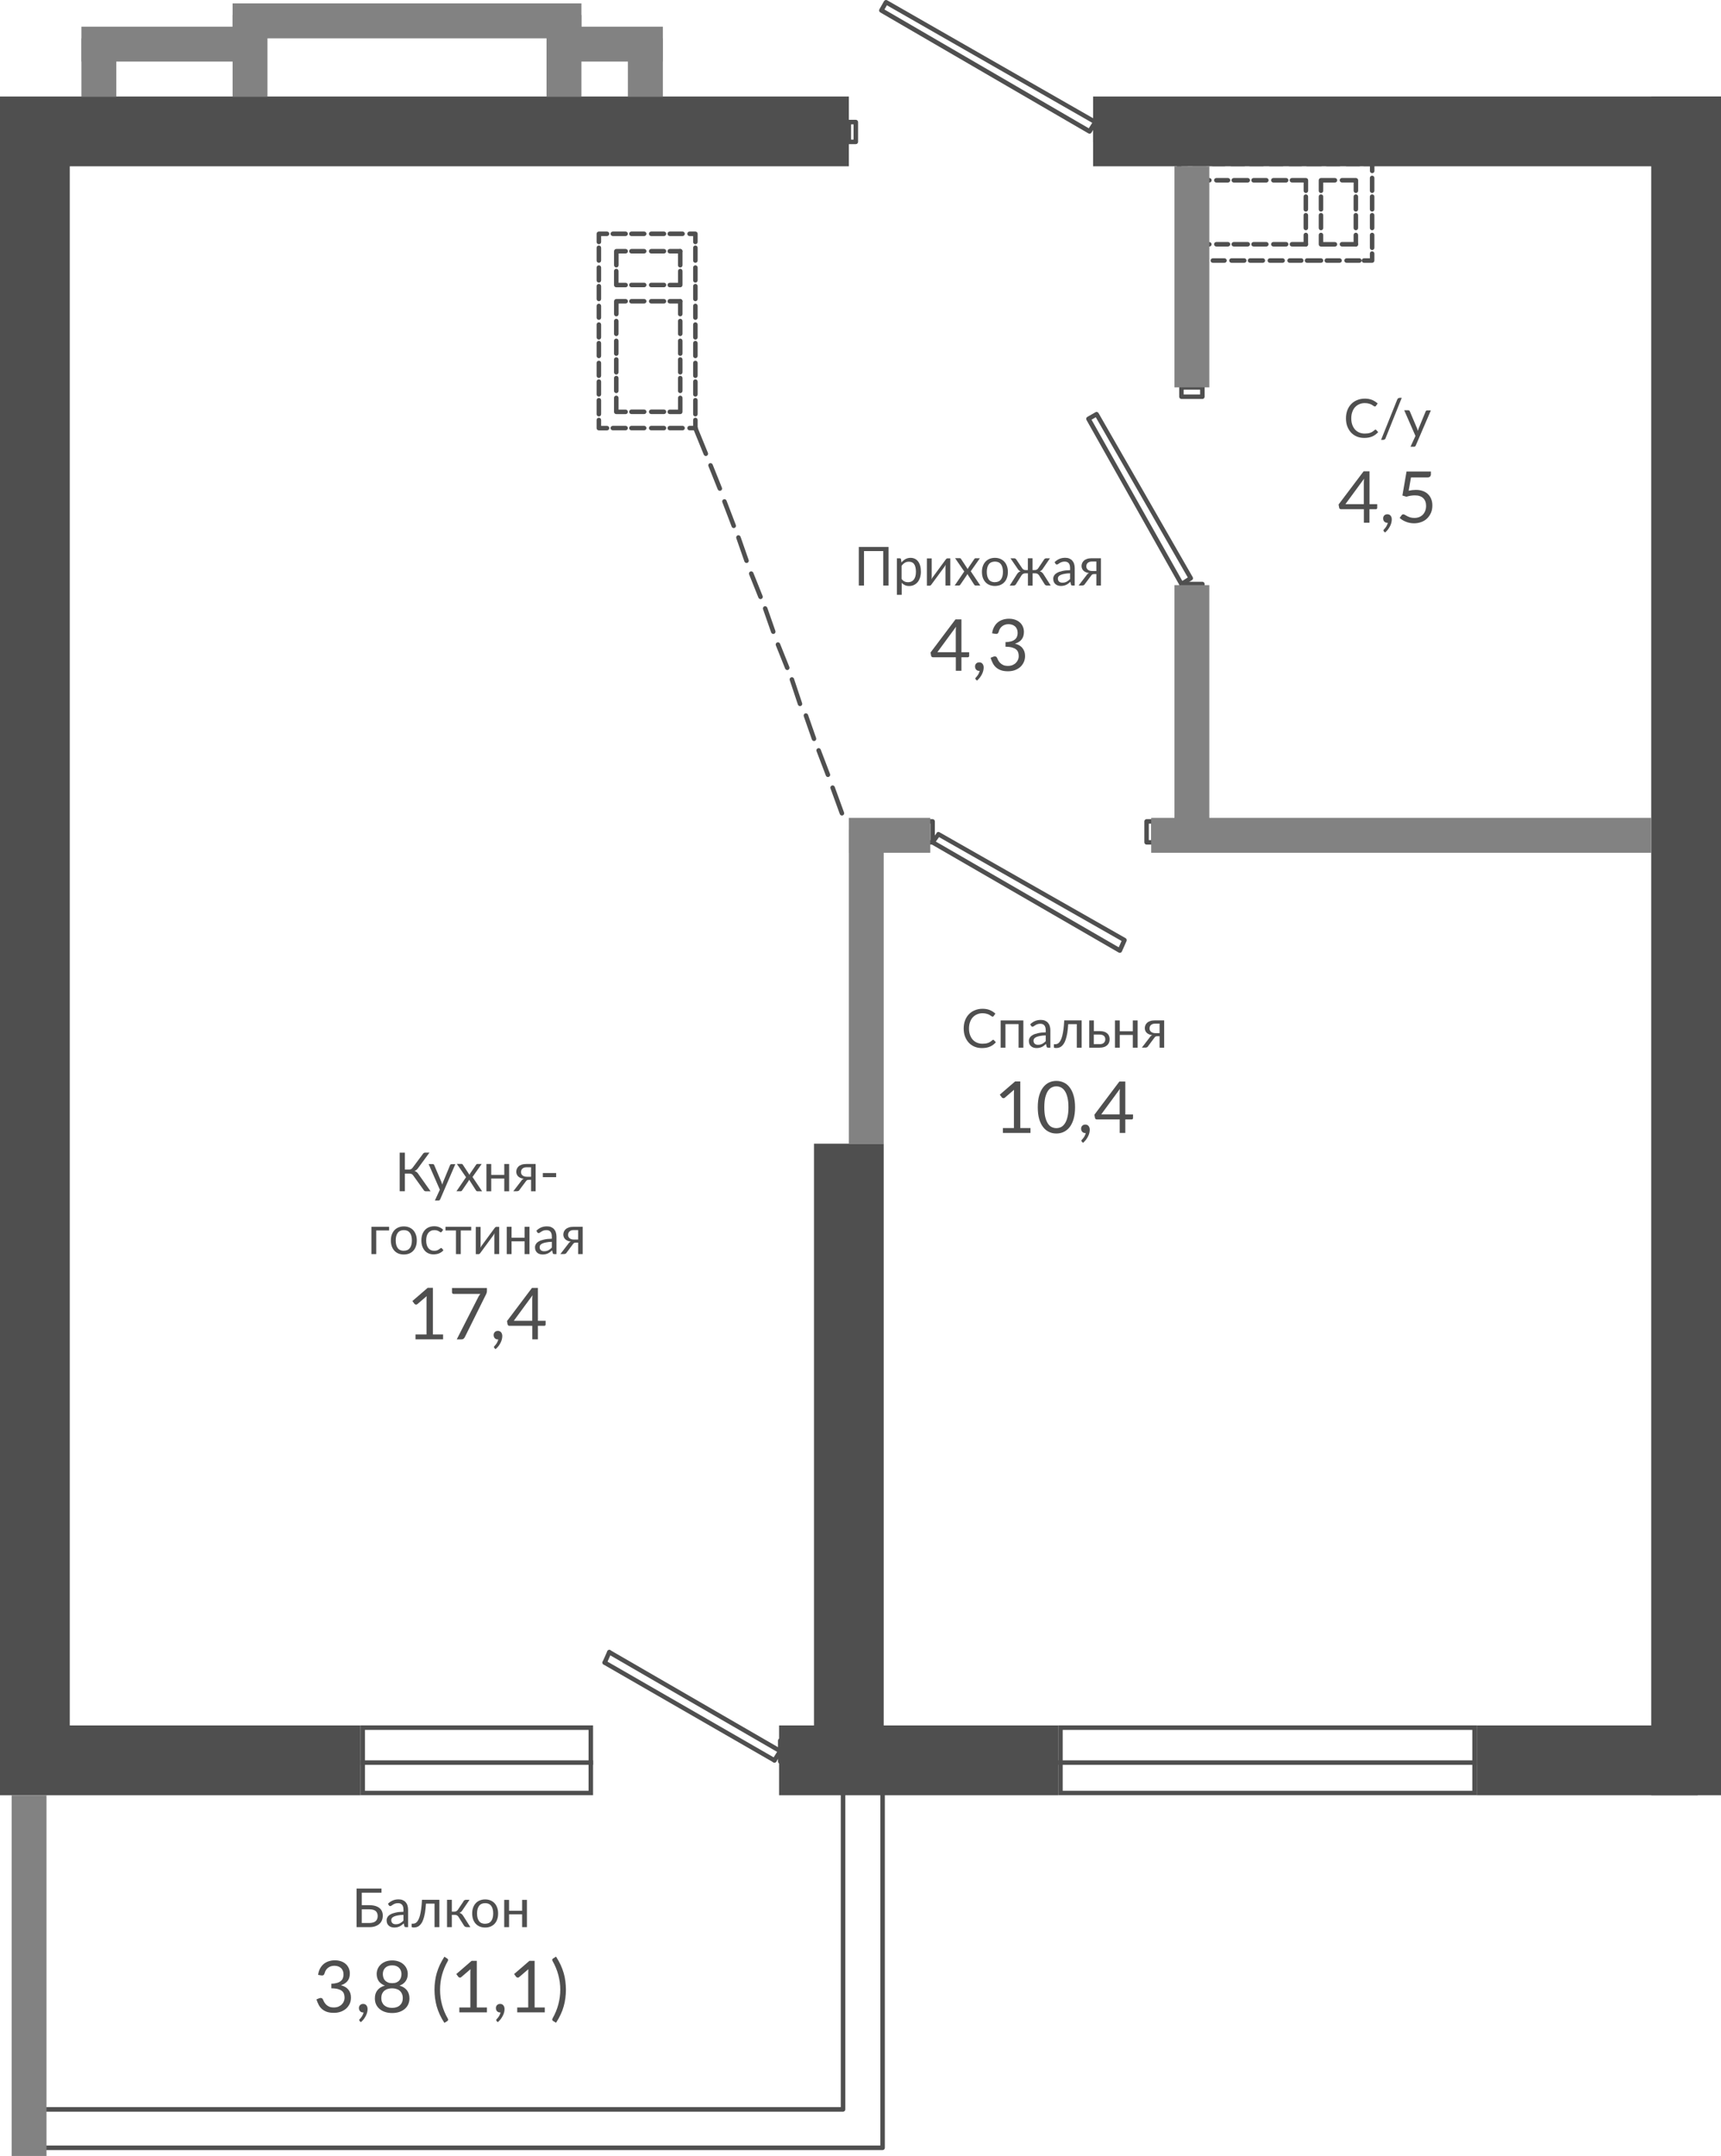 <?xml version="1.0" encoding="UTF-8"?>
<!DOCTYPE svg PUBLIC "-//W3C//DTD SVG 1.1//EN" "http://www.w3.org/Graphics/SVG/1.1/DTD/svg11.dtd">
<!-- Creator: CorelDRAW 2020 (64-Bit) -->
<svg xmlns="http://www.w3.org/2000/svg" xml:space="preserve" width="101.545mm" height="127.132mm" version="1.1" style="shape-rendering:geometricPrecision; text-rendering:geometricPrecision; image-rendering:optimizeQuality; fill-rule:evenodd; clip-rule:evenodd"
viewBox="0 0 304.56 381.3"
 xmlns:xlink="http://www.w3.org/1999/xlink"
 xmlns:xodm="http://www.corel.com/coreldraw/odm/2003">
 <defs>
  <style type="text/css">
   <![CDATA[
    .fil0 {fill:#4F4F4F}
    .fil1 {fill:#4F4F4F;fill-rule:nonzero}
    .fil2 {fill:#828282;fill-rule:nonzero}
   ]]>
  </style>
 </defs>
 <g id="Слой_x0020_1">
  <g id="_2249543184">
   <path id="Vector_x0020_171" class="fil0" d="M156.7 0.01c0.1,-0.03 0.21,-0.01 0.3,0.04l37.04 21.2c0.09,0.05 0.16,0.14 0.19,0.25 0.03,0.1 0.01,0.22 -0.05,0.31l-1.03 1.65c-0.11,0.18 -0.35,0.24 -0.54,0.13l-36.84 -21.4c-0.19,-0.11 -0.25,-0.35 -0.15,-0.54l0.82 -1.44c0.05,-0.09 0.14,-0.16 0.24,-0.19zm0.25 0.92l-0.43 0.75 36.16 21.01 0.61 -0.97 -36.34 -20.79z"/>
   <path id="Vector_x0020_170" class="fil0" d="M149.82 21.59c0,-0.22 0.18,-0.4 0.4,-0.4l1.23 0c0.22,0 0.4,0.18 0.4,0.4l0 3.5c0,0.22 -0.18,0.4 -0.4,0.4l-1.23 0c-0.22,0 -0.4,-0.18 -0.4,-0.4l0 -3.5zm0.79 0.4l0 2.7 0.44 0 0 -2.7 -0.44 0z"/>
   <path id="Vector_x0020_169" class="fil0" d="M193.45 21.59c0,-0.22 0.18,-0.4 0.4,-0.4l1.23 0c0.22,0 0.4,0.18 0.4,0.4l0 3.5c0,0.22 -0.18,0.4 -0.4,0.4l-1.23 0c-0.22,0 -0.4,-0.18 -0.4,-0.4l0 -3.5zm0.79 0.4l0 2.7 0.44 0 0 -2.7 -0.44 0z"/>
   <path id="Vector_x0020_168" class="fil0" d="M165.74 147.3c0.12,-0.17 0.34,-0.22 0.52,-0.11l32.93 18.73c0.18,0.1 0.25,0.32 0.17,0.51l-0.82 1.85c-0.05,0.1 -0.13,0.18 -0.24,0.22 -0.11,0.03 -0.22,0.02 -0.32,-0.03l-33.13 -19.14c-0.1,-0.06 -0.17,-0.15 -0.19,-0.26 -0.02,-0.11 0,-0.22 0.07,-0.31l1.03 -1.44zm0.44 0.75l-0.57 0.79 32.37 18.7 0.5 -1.12 -32.3 -18.37z"/>
   <path id="Vector_x0020_167" class="fil0" d="M163.41 145.27c0,-0.22 0.18,-0.4 0.4,-0.4l1.23 0c0.22,0 0.4,0.18 0.4,0.4l0 3.7c0,0.22 -0.18,0.4 -0.4,0.4l-1.23 0c-0.22,0 -0.4,-0.18 -0.4,-0.4l0 -3.7zm0.79 0.4l0 2.91 0.44 0 0 -2.91 -0.44 0z"/>
   <path id="Vector_x0020_166" class="fil0" d="M202.51 145.27c0,-0.22 0.18,-0.4 0.4,-0.4l1.23 0c0.22,0 0.4,0.18 0.4,0.4l0 3.7c0,0.22 -0.18,0.4 -0.4,0.4l-1.23 0c-0.22,0 -0.4,-0.18 -0.4,-0.4l0 -3.7zm0.79 0.4l0 2.91 0.44 0 0 -2.91 -0.44 0z"/>
   <path id="Vector_x0020_165" class="fil0" d="M208.68 68.51c0,-0.22 0.18,-0.4 0.4,-0.4l3.7 0c0.22,0 0.4,0.18 0.4,0.4l0 1.65c0,0.22 -0.18,0.4 -0.4,0.4l-3.7 0c-0.22,0 -0.4,-0.18 -0.4,-0.4l0 -1.65zm0.79 0.4l0 0.85 2.91 0 0 -0.85 -2.91 0z"/>
   <path id="Vector_x0020_164" class="fil0" d="M208.68 103.29c0,-0.22 0.18,-0.4 0.4,-0.4l3.7 0c0.22,0 0.4,0.18 0.4,0.4l0 1.23c0,0.22 -0.18,0.4 -0.4,0.4l-3.7 0c-0.22,0 -0.4,-0.18 -0.4,-0.4l0 -1.23zm0.79 0.4l0 0.44 2.91 0 0 -0.44 -2.91 0z"/>
   <path id="Vector_x0020_163" class="fil0" d="M193.86 72.9c0.19,-0.11 0.43,-0.04 0.54,0.15l16.67 29.02c0.11,0.19 0.05,0.42 -0.13,0.53l-1.65 1.03c-0.09,0.06 -0.2,0.07 -0.31,0.05 -0.11,-0.03 -0.19,-0.1 -0.25,-0.19l-16.46 -29.22c-0.11,-0.19 -0.04,-0.43 0.15,-0.54l1.44 -0.82zm-0.7 1.32l16.07 28.52 0.97 -0.61 -16.28 -28.34 -0.75 0.43z"/>
   <path id="Vector_x0020_162" class="fil0" d="M107.49 292c0.11,-0.19 0.35,-0.25 0.54,-0.14l30.25 17.49c0.19,0.11 0.25,0.35 0.14,0.54 -0.11,0.19 -0.35,0.25 -0.54,0.15l-30.25 -17.49c-0.19,-0.11 -0.25,-0.35 -0.14,-0.54z"/>
   <path id="Vector_x0020_161" class="fil0" d="M106.66 293.85c0.11,-0.19 0.35,-0.26 0.54,-0.15l30.04 17.29c0.19,0.11 0.26,0.35 0.15,0.54 -0.11,0.19 -0.35,0.25 -0.54,0.15l-30.04 -17.29c-0.19,-0.11 -0.26,-0.35 -0.15,-0.54z"/>
   <path id="Vector_x0020_160" class="fil0" d="M107.99 291.83c0.2,0.09 0.29,0.32 0.2,0.52l-0.82 1.85c-0.09,0.2 -0.32,0.29 -0.52,0.2 -0.2,-0.09 -0.29,-0.32 -0.2,-0.52l0.82 -1.85c0.09,-0.2 0.32,-0.29 0.52,-0.2z"/>
   <path id="Vector_x0020_159" class="fil0" d="M138.29 309.35c0.19,0.12 0.24,0.36 0.13,0.55l-1.03 1.65c-0.12,0.19 -0.36,0.24 -0.55,0.13 -0.19,-0.12 -0.24,-0.36 -0.13,-0.55l1.03 -1.65c0.12,-0.19 0.36,-0.24 0.55,-0.13z"/>
   <path id="Vector_x0020_158" class="fil0" d="M137.68 307.84c0,-0.22 0.18,-0.4 0.4,-0.4l1.23 0c0.22,0 0.4,0.18 0.4,0.4l0 3.7c0,0.22 -0.18,0.4 -0.4,0.4l-1.23 0c-0.22,0 -0.4,-0.18 -0.4,-0.4l0 -3.7zm0.79 0.4l0 2.91 0.44 0 0 -2.91 -0.44 0z"/>
   <path id="Vector_x0020_157" class="fil0" d="M122.91 75.35c0.2,-0.08 0.43,0.01 0.52,0.22l1.85 4.53c0.08,0.2 -0.01,0.43 -0.22,0.52 -0.2,0.08 -0.43,-0.01 -0.52,-0.22l-1.85 -4.53c-0.08,-0.2 0.01,-0.43 0.22,-0.52z"/>
   <path id="Vector_x0020_156" class="fil0" d="M125.59 81.93c0.2,-0.08 0.43,0.02 0.52,0.22l1.65 4.12c0.08,0.2 -0.02,0.43 -0.22,0.51 -0.2,0.08 -0.43,-0.02 -0.52,-0.22l-1.65 -4.12c-0.08,-0.2 0.02,-0.43 0.22,-0.52z"/>
   <path id="Vector_x0020_155" class="fil0" d="M128.06 88.31c0.2,-0.08 0.43,0.02 0.51,0.23l1.65 4.32c0.08,0.2 -0.03,0.43 -0.23,0.51 -0.2,0.08 -0.43,-0.02 -0.51,-0.23l-1.65 -4.32c-0.08,-0.2 0.02,-0.43 0.23,-0.51z"/>
   <path id="Vector_x0020_154" class="fil0" d="M130.54 94.68c0.21,-0.07 0.43,0.04 0.51,0.24l1.44 4.12c0.07,0.21 -0.04,0.43 -0.24,0.51 -0.21,0.07 -0.43,-0.04 -0.51,-0.24l-1.44 -4.12c-0.07,-0.21 0.04,-0.43 0.24,-0.51z"/>
   <path id="Vector_x0020_153" class="fil0" d="M132.79 101.07c0.2,-0.08 0.43,0.02 0.52,0.22l1.65 4.12c0.08,0.2 -0.02,0.43 -0.22,0.52 -0.2,0.08 -0.43,-0.02 -0.52,-0.22l-1.65 -4.12c-0.08,-0.2 0.02,-0.43 0.22,-0.52z"/>
   <path id="Vector_x0020_152" class="fil0" d="M135.27 107.23c0.21,-0.07 0.43,0.04 0.51,0.24l1.44 4.12c0.07,0.21 -0.04,0.43 -0.24,0.51 -0.21,0.07 -0.43,-0.04 -0.51,-0.24l-1.44 -4.12c-0.07,-0.21 0.04,-0.43 0.24,-0.51z"/>
   <path id="Vector_x0020_151" class="fil0" d="M137.52 113.62c0.2,-0.08 0.43,0.02 0.52,0.22l1.65 4.12c0.08,0.2 -0.02,0.43 -0.22,0.52 -0.2,0.08 -0.43,-0.02 -0.52,-0.22l-1.65 -4.12c-0.08,-0.2 0.02,-0.43 0.22,-0.52z"/>
   <path id="Vector_x0020_150" class="fil0" d="M140.01 119.79c0.21,-0.07 0.43,0.04 0.5,0.25l1.44 4.32c0.07,0.21 -0.04,0.43 -0.25,0.5 -0.21,0.07 -0.43,-0.04 -0.5,-0.25l-1.44 -4.32c-0.07,-0.21 0.04,-0.43 0.25,-0.5z"/>
   <path id="Vector_x0020_149" class="fil0" d="M142.48 126.17c0.21,-0.07 0.43,0.04 0.51,0.24l1.44 4.12c0.07,0.21 -0.04,0.43 -0.24,0.51 -0.21,0.07 -0.43,-0.04 -0.51,-0.24l-1.44 -4.12c-0.07,-0.21 0.04,-0.43 0.24,-0.51z"/>
   <path id="Vector_x0020_148" class="fil0" d="M144.73 132.34c0.2,-0.08 0.43,0.02 0.51,0.23l1.65 4.32c0.08,0.2 -0.02,0.43 -0.23,0.51 -0.2,0.08 -0.43,-0.02 -0.51,-0.23l-1.65 -4.32c-0.08,-0.2 0.02,-0.43 0.23,-0.51z"/>
   <path id="Vector_x0020_147" class="fil0" d="M147.21 138.93c0.21,-0.08 0.43,0.03 0.51,0.24l1.65 4.53c0.07,0.21 -0.03,0.43 -0.24,0.51 -0.21,0.08 -0.43,-0.03 -0.51,-0.24l-1.65 -4.53c-0.08,-0.21 0.03,-0.43 0.24,-0.51z"/>
   <path id="Vector_x0020_146" class="fil0" d="M231.09 41.16c0.22,0 0.4,0.18 0.4,0.4l0 1.65c0,0.22 -0.18,0.4 -0.4,0.4 -0.22,0 -0.4,-0.18 -0.4,-0.4l0 -1.65c0,-0.22 0.18,-0.4 0.4,-0.4z"/>
   <path id="Vector_x0020_145" class="fil0" d="M231.09 37.66c0.22,0 0.4,0.18 0.4,0.4l0 2.26c0,0.22 -0.18,0.4 -0.4,0.4 -0.22,0 -0.4,-0.18 -0.4,-0.4l0 -2.26c0,-0.22 0.18,-0.4 0.4,-0.4z"/>
   <path id="Vector_x0020_144" class="fil0" d="M231.09 34.37c0.22,0 0.4,0.18 0.4,0.4l0 2.26c0,0.22 -0.18,0.4 -0.4,0.4 -0.22,0 -0.4,-0.18 -0.4,-0.4l0 -2.26c0,-0.22 0.18,-0.4 0.4,-0.4z"/>
   <path id="Vector_x0020_143" class="fil0" d="M228.23 31.88c0,-0.22 0.18,-0.4 0.4,-0.4l2.47 0c0.22,0 0.4,0.18 0.4,0.4l0 1.85c0,0.22 -0.18,0.4 -0.4,0.4 -0.22,0 -0.4,-0.18 -0.4,-0.4l0 -1.46 -2.07 0c-0.22,0 -0.4,-0.18 -0.4,-0.4z"/>
   <path id="Vector_x0020_142" class="fil0" d="M224.94 31.88c0,-0.22 0.18,-0.4 0.4,-0.4l2.26 0c0.22,0 0.4,0.18 0.4,0.4 0,0.22 -0.18,0.4 -0.4,0.4l-2.26 0c-0.22,0 -0.4,-0.18 -0.4,-0.4z"/>
   <path id="Vector_x0020_141" class="fil0" d="M221.44 31.88c0,-0.22 0.18,-0.4 0.4,-0.4l2.26 0c0.22,0 0.4,0.18 0.4,0.4 0,0.22 -0.18,0.4 -0.4,0.4l-2.26 0c-0.22,0 -0.4,-0.18 -0.4,-0.4z"/>
   <path id="Vector_x0020_140" class="fil0" d="M217.94 31.88c0,-0.22 0.18,-0.4 0.4,-0.4l2.47 0c0.22,0 0.4,0.18 0.4,0.4 0,0.22 -0.18,0.4 -0.4,0.4l-2.47 0c-0.22,0 -0.4,-0.18 -0.4,-0.4z"/>
   <path id="Vector_x0020_139" class="fil0" d="M214.85 31.88c0,-0.22 0.18,-0.4 0.4,-0.4l2.06 0c0.22,0 0.4,0.18 0.4,0.4 0,0.22 -0.18,0.4 -0.4,0.4l-2.06 0c-0.22,0 -0.4,-0.18 -0.4,-0.4z"/>
   <path id="Vector_x0020_138" class="fil0" d="M211.15 31.88c0,-0.22 0.18,-0.4 0.4,-0.4l2.47 0c0.22,0 0.4,0.18 0.4,0.4 0,0.22 -0.18,0.4 -0.4,0.4l-2.07 0 0 1.46c0,0.22 -0.18,0.4 -0.4,0.4 -0.22,0 -0.4,-0.18 -0.4,-0.4l0 -1.85z"/>
   <path id="Vector_x0020_137" class="fil0" d="M211.54 34.37c0.22,0 0.4,0.18 0.4,0.4l0 2.26c0,0.22 -0.18,0.4 -0.4,0.4 -0.22,0 -0.4,-0.18 -0.4,-0.4l0 -2.26c0,-0.22 0.18,-0.4 0.4,-0.4z"/>
   <path id="Vector_x0020_136" class="fil0" d="M211.54 37.66c0.22,0 0.4,0.18 0.4,0.4l0 2.26c0,0.22 -0.18,0.4 -0.4,0.4 -0.22,0 -0.4,-0.18 -0.4,-0.4l0 -2.26c0,-0.22 0.18,-0.4 0.4,-0.4z"/>
   <path id="Vector_x0020_135" class="fil0" d="M211.54 41.16c0.22,0 0.4,0.18 0.4,0.4l0 1.25 2.07 0c0.22,0 0.4,0.18 0.4,0.4 0,0.22 -0.18,0.4 -0.4,0.4l-2.47 0c-0.22,0 -0.4,-0.18 -0.4,-0.4l0 -1.65c0,-0.22 0.18,-0.4 0.4,-0.4z"/>
   <path id="Vector_x0020_134" class="fil0" d="M214.85 43.2c0,-0.22 0.18,-0.4 0.4,-0.4l2.06 0c0.22,0 0.4,0.18 0.4,0.4 0,0.22 -0.18,0.4 -0.4,0.4l-2.06 0c-0.22,0 -0.4,-0.18 -0.4,-0.4z"/>
   <path id="Vector_x0020_133" class="fil0" d="M217.94 43.2c0,-0.22 0.18,-0.4 0.4,-0.4l2.47 0c0.22,0 0.4,0.18 0.4,0.4 0,0.22 -0.18,0.4 -0.4,0.4l-2.47 0c-0.22,0 -0.4,-0.18 -0.4,-0.4z"/>
   <path id="Vector_x0020_132" class="fil0" d="M221.44 43.2c0,-0.22 0.18,-0.4 0.4,-0.4l2.26 0c0.22,0 0.4,0.18 0.4,0.4 0,0.22 -0.18,0.4 -0.4,0.4l-2.26 0c-0.22,0 -0.4,-0.18 -0.4,-0.4z"/>
   <path id="Vector_x0020_131" class="fil0" d="M224.94 43.2c0,-0.22 0.18,-0.4 0.4,-0.4l2.26 0c0.22,0 0.4,0.18 0.4,0.4 0,0.22 -0.18,0.4 -0.4,0.4l-2.26 0c-0.22,0 -0.4,-0.18 -0.4,-0.4z"/>
   <path id="Vector_x0020_130" class="fil0" d="M228.23 43.2c0,-0.22 0.18,-0.4 0.4,-0.4l2.47 0c0.22,0 0.4,0.18 0.4,0.4 0,0.22 -0.18,0.4 -0.4,0.4l-2.47 0c-0.22,0 -0.4,-0.18 -0.4,-0.4z"/>
   <path id="Vector_x0020_129" class="fil0" d="M239.94 41.16c0.22,0 0.4,0.18 0.4,0.4l0 1.65c0,0.22 -0.18,0.4 -0.4,0.4 -0.22,0 -0.4,-0.18 -0.4,-0.4l0 -1.65c0,-0.22 0.18,-0.4 0.4,-0.4z"/>
   <path id="Vector_x0020_128" class="fil0" d="M239.94 37.66c0.22,0 0.4,0.18 0.4,0.4l0 2.26c0,0.22 -0.18,0.4 -0.4,0.4 -0.22,0 -0.4,-0.18 -0.4,-0.4l0 -2.26c0,-0.22 0.18,-0.4 0.4,-0.4z"/>
   <path id="Vector_x0020_127" class="fil0" d="M239.94 34.37c0.22,0 0.4,0.18 0.4,0.4l0 2.26c0,0.22 -0.18,0.4 -0.4,0.4 -0.22,0 -0.4,-0.18 -0.4,-0.4l0 -2.26c0,-0.22 0.18,-0.4 0.4,-0.4z"/>
   <path id="Vector_x0020_126" class="fil0" d="M237.08 31.88c0,-0.22 0.18,-0.4 0.4,-0.4l2.47 0c0.22,0 0.4,0.18 0.4,0.4l0 1.85c0,0.22 -0.18,0.4 -0.4,0.4 -0.22,0 -0.4,-0.18 -0.4,-0.4l0 -1.46 -2.07 0c-0.22,0 -0.4,-0.18 -0.4,-0.4z"/>
   <path id="Vector_x0020_125" class="fil0" d="M233.37 31.88c0,-0.22 0.18,-0.4 0.4,-0.4l2.47 0c0.22,0 0.4,0.18 0.4,0.4 0,0.22 -0.18,0.4 -0.4,0.4l-2.07 0 0 1.46c0,0.22 -0.18,0.4 -0.4,0.4 -0.22,0 -0.4,-0.18 -0.4,-0.4l0 -1.85z"/>
   <path id="Vector_x0020_124" class="fil0" d="M233.77 34.37c0.22,0 0.4,0.18 0.4,0.4l0 2.26c0,0.22 -0.18,0.4 -0.4,0.4 -0.22,0 -0.4,-0.18 -0.4,-0.4l0 -2.26c0,-0.22 0.18,-0.4 0.4,-0.4z"/>
   <path id="Vector_x0020_123" class="fil0" d="M233.77 37.66c0.22,0 0.4,0.18 0.4,0.4l0 2.26c0,0.22 -0.18,0.4 -0.4,0.4 -0.22,0 -0.4,-0.18 -0.4,-0.4l0 -2.26c0,-0.22 0.18,-0.4 0.4,-0.4z"/>
   <path id="Vector_x0020_122" class="fil0" d="M233.77 41.16c0.22,0 0.4,0.18 0.4,0.4l0 1.25 2.07 0c0.22,0 0.4,0.18 0.4,0.4 0,0.22 -0.18,0.4 -0.4,0.4l-2.47 0c-0.22,0 -0.4,-0.18 -0.4,-0.4l0 -1.65c0,-0.22 0.18,-0.4 0.4,-0.4z"/>
   <path id="Vector_x0020_121" class="fil0" d="M237.08 43.2c0,-0.22 0.18,-0.4 0.4,-0.4l2.47 0c0.22,0 0.4,0.18 0.4,0.4 0,0.22 -0.18,0.4 -0.4,0.4l-2.47 0c-0.22,0 -0.4,-0.18 -0.4,-0.4z"/>
   <path id="Vector_x0020_120" class="fil0" d="M208.66 44.45c0.22,0 0.4,0.18 0.4,0.4l0 1.23c0,0.22 -0.18,0.4 -0.4,0.4 -0.22,0 -0.4,-0.18 -0.4,-0.4l0 -1.23c0,-0.22 0.18,-0.4 0.4,-0.4z"/>
   <path id="Vector_x0020_119" class="fil0" d="M208.66 41.16c0.22,0 0.4,0.18 0.4,0.4l0 2.26c0,0.22 -0.18,0.4 -0.4,0.4 -0.22,0 -0.4,-0.18 -0.4,-0.4l0 -2.26c0,-0.22 0.18,-0.4 0.4,-0.4z"/>
   <path id="Vector_x0020_118" class="fil0" d="M208.66 37.66c0.22,0 0.4,0.18 0.4,0.4l0 2.26c0,0.22 -0.18,0.4 -0.4,0.4 -0.22,0 -0.4,-0.18 -0.4,-0.4l0 -2.26c0,-0.22 0.18,-0.4 0.4,-0.4z"/>
   <path id="Vector_x0020_117" class="fil0" d="M208.66 34.37c0.22,0 0.4,0.18 0.4,0.4l0 2.26c0,0.22 -0.18,0.4 -0.4,0.4 -0.22,0 -0.4,-0.18 -0.4,-0.4l0 -2.26c0,-0.22 0.18,-0.4 0.4,-0.4z"/>
   <path id="Vector_x0020_116" class="fil0" d="M208.66 31.07c0.22,0 0.4,0.18 0.4,0.4l0 2.26c0,0.22 -0.18,0.4 -0.4,0.4 -0.22,0 -0.4,-0.18 -0.4,-0.4l0 -2.26c0,-0.22 0.18,-0.4 0.4,-0.4z"/>
   <path id="Vector_x0020_115" class="fil0" d="M208.27 29c0,-0.22 0.18,-0.4 0.4,-0.4l1.44 0c0.22,0 0.4,0.18 0.4,0.4 0,0.22 -0.18,0.4 -0.4,0.4l-1.04 0 0 0.84c0,0.22 -0.18,0.4 -0.4,0.4 -0.22,0 -0.4,-0.18 -0.4,-0.4l0 -1.23z"/>
   <path id="Vector_x0020_114" class="fil0" d="M210.74 29c0,-0.22 0.18,-0.4 0.4,-0.4l2.26 0c0.22,0 0.4,0.18 0.4,0.4 0,0.22 -0.18,0.4 -0.4,0.4l-2.26 0c-0.22,0 -0.4,-0.18 -0.4,-0.4z"/>
   <path id="Vector_x0020_113" class="fil0" d="M214.23 29c0,-0.22 0.18,-0.4 0.4,-0.4l2.06 0c0.22,0 0.4,0.18 0.4,0.4 0,0.22 -0.18,0.4 -0.4,0.4l-2.06 0c-0.22,0 -0.4,-0.18 -0.4,-0.4z"/>
   <path id="Vector_x0020_112" class="fil0" d="M217.53 29c0,-0.22 0.18,-0.4 0.4,-0.4l2.26 0c0.22,0 0.4,0.18 0.4,0.4 0,0.22 -0.18,0.4 -0.4,0.4l-2.26 0c-0.22,0 -0.4,-0.18 -0.4,-0.4z"/>
   <path id="Vector_x0020_111" class="fil0" d="M220.82 29c0,-0.22 0.18,-0.4 0.4,-0.4l2.26 0c0.22,0 0.4,0.18 0.4,0.4 0,0.22 -0.18,0.4 -0.4,0.4l-2.26 0c-0.22,0 -0.4,-0.18 -0.4,-0.4z"/>
   <path id="Vector_x0020_110" class="fil0" d="M224.32 29c0,-0.22 0.18,-0.4 0.4,-0.4l2.26 0c0.22,0 0.4,0.18 0.4,0.4 0,0.22 -0.18,0.4 -0.4,0.4l-2.26 0c-0.22,0 -0.4,-0.18 -0.4,-0.4z"/>
   <path id="Vector_x0020_109" class="fil0" d="M227.82 29c0,-0.22 0.18,-0.4 0.4,-0.4l2.06 0c0.22,0 0.4,0.18 0.4,0.4 0,0.22 -0.18,0.4 -0.4,0.4l-2.06 0c-0.22,0 -0.4,-0.18 -0.4,-0.4z"/>
   <path id="Vector_x0020_108" class="fil0" d="M230.9 29c0,-0.22 0.18,-0.4 0.4,-0.4l2.47 0c0.22,0 0.4,0.18 0.4,0.4 0,0.22 -0.18,0.4 -0.4,0.4l-2.47 0c-0.22,0 -0.4,-0.18 -0.4,-0.4z"/>
   <path id="Vector_x0020_107" class="fil0" d="M234.4 29c0,-0.22 0.18,-0.4 0.4,-0.4l2.26 0c0.22,0 0.4,0.18 0.4,0.4 0,0.22 -0.18,0.4 -0.4,0.4l-2.26 0c-0.22,0 -0.4,-0.18 -0.4,-0.4z"/>
   <path id="Vector_x0020_106" class="fil0" d="M237.9 29c0,-0.22 0.18,-0.4 0.4,-0.4l2.26 0c0.22,0 0.4,0.18 0.4,0.4 0,0.22 -0.18,0.4 -0.4,0.4l-2.26 0c-0.22,0 -0.4,-0.18 -0.4,-0.4z"/>
   <path id="Vector_x0020_105" class="fil0" d="M240.99 29c0,-0.22 0.18,-0.4 0.4,-0.4l1.44 0c0.22,0 0.4,0.18 0.4,0.4l0 1.23c0,0.22 -0.18,0.4 -0.4,0.4 -0.22,0 -0.4,-0.18 -0.4,-0.4l0 -0.84 -1.04 0c-0.22,0 -0.4,-0.18 -0.4,-0.4z"/>
   <path id="Vector_x0020_104" class="fil0" d="M242.82 31.07c0.22,0 0.4,0.18 0.4,0.4l0 2.26c0,0.22 -0.18,0.4 -0.4,0.4 -0.22,0 -0.4,-0.18 -0.4,-0.4l0 -2.26c0,-0.22 0.18,-0.4 0.4,-0.4z"/>
   <path id="Vector_x0020_103" class="fil0" d="M242.82 34.37c0.22,0 0.4,0.18 0.4,0.4l0 2.26c0,0.22 -0.18,0.4 -0.4,0.4 -0.22,0 -0.4,-0.18 -0.4,-0.4l0 -2.26c0,-0.22 0.18,-0.4 0.4,-0.4z"/>
   <path id="Vector_x0020_102" class="fil0" d="M242.82 37.66c0.22,0 0.4,0.18 0.4,0.4l0 2.26c0,0.22 -0.18,0.4 -0.4,0.4 -0.22,0 -0.4,-0.18 -0.4,-0.4l0 -2.26c0,-0.22 0.18,-0.4 0.4,-0.4z"/>
   <path id="Vector_x0020_101" class="fil0" d="M242.82 41.16c0.22,0 0.4,0.18 0.4,0.4l0 2.26c0,0.22 -0.18,0.4 -0.4,0.4 -0.22,0 -0.4,-0.18 -0.4,-0.4l0 -2.26c0,-0.22 0.18,-0.4 0.4,-0.4z"/>
   <path id="Vector_x0020_100" class="fil0" d="M242.82 44.45c0.22,0 0.4,0.18 0.4,0.4l0 1.23c0,0.22 -0.18,0.4 -0.4,0.4l-1.44 0c-0.22,0 -0.4,-0.18 -0.4,-0.4 0,-0.22 0.18,-0.4 0.4,-0.4l1.04 0 0 -0.84c0,-0.22 0.18,-0.4 0.4,-0.4z"/>
   <path id="Vector_x0020_99" class="fil0" d="M237.9 46.08c0,-0.22 0.18,-0.4 0.4,-0.4l2.26 0c0.22,0 0.4,0.18 0.4,0.4 0,0.22 -0.18,0.4 -0.4,0.4l-2.26 0c-0.22,0 -0.4,-0.18 -0.4,-0.4z"/>
   <path id="Vector_x0020_98" class="fil0" d="M234.4 46.08c0,-0.22 0.18,-0.4 0.4,-0.4l2.26 0c0.22,0 0.4,0.18 0.4,0.4 0,0.22 -0.18,0.4 -0.4,0.4l-2.26 0c-0.22,0 -0.4,-0.18 -0.4,-0.4z"/>
   <path id="Vector_x0020_97" class="fil0" d="M230.9 46.08c0,-0.22 0.18,-0.4 0.4,-0.4l2.47 0c0.22,0 0.4,0.18 0.4,0.4 0,0.22 -0.18,0.4 -0.4,0.4l-2.47 0c-0.22,0 -0.4,-0.18 -0.4,-0.4z"/>
   <path id="Vector_x0020_96" class="fil0" d="M227.82 46.08c0,-0.22 0.18,-0.4 0.4,-0.4l2.06 0c0.22,0 0.4,0.18 0.4,0.4 0,0.22 -0.18,0.4 -0.4,0.4l-2.06 0c-0.22,0 -0.4,-0.18 -0.4,-0.4z"/>
   <path id="Vector_x0020_95" class="fil0" d="M224.32 46.08c0,-0.22 0.18,-0.4 0.4,-0.4l2.26 0c0.22,0 0.4,0.18 0.4,0.4 0,0.22 -0.18,0.4 -0.4,0.4l-2.26 0c-0.22,0 -0.4,-0.18 -0.4,-0.4z"/>
   <path id="Vector_x0020_94" class="fil0" d="M220.82 46.08c0,-0.22 0.18,-0.4 0.4,-0.4l2.26 0c0.22,0 0.4,0.18 0.4,0.4 0,0.22 -0.18,0.4 -0.4,0.4l-2.26 0c-0.22,0 -0.4,-0.18 -0.4,-0.4z"/>
   <path id="Vector_x0020_93" class="fil0" d="M217.53 46.08c0,-0.22 0.18,-0.4 0.4,-0.4l2.26 0c0.22,0 0.4,0.18 0.4,0.4 0,0.22 -0.18,0.4 -0.4,0.4l-2.26 0c-0.22,0 -0.4,-0.18 -0.4,-0.4z"/>
   <path id="Vector_x0020_92" class="fil0" d="M214.23 46.08c0,-0.22 0.18,-0.4 0.4,-0.4l2.06 0c0.22,0 0.4,0.18 0.4,0.4 0,0.22 -0.18,0.4 -0.4,0.4l-2.06 0c-0.22,0 -0.4,-0.18 -0.4,-0.4z"/>
   <path id="Vector_x0020_91" class="fil0" d="M210.74 46.08c0,-0.22 0.18,-0.4 0.4,-0.4l2.26 0c0.22,0 0.4,0.18 0.4,0.4 0,0.22 -0.18,0.4 -0.4,0.4l-2.26 0c-0.22,0 -0.4,-0.18 -0.4,-0.4z"/>
   <path id="Vector_x0020_90" class="fil0" d="M208.27 46.08c0,-0.22 0.18,-0.4 0.4,-0.4l1.44 0c0.22,0 0.4,0.18 0.4,0.4 0,0.22 -0.18,0.4 -0.4,0.4l-1.44 0c-0.22,0 -0.4,-0.18 -0.4,-0.4z"/>
   <path id="Vector_x0020_89" class="fil0" d="M118.13 53.28c0,-0.22 0.18,-0.4 0.4,-0.4l1.85 0c0.22,0 0.4,0.18 0.4,0.4 0,0.22 -0.18,0.4 -0.4,0.4l-1.85 0c-0.22,0 -0.4,-0.18 -0.4,-0.4z"/>
   <path id="Vector_x0020_88" class="fil0" d="M114.84 53.28c0,-0.22 0.18,-0.4 0.4,-0.4l2.26 0c0.22,0 0.4,0.18 0.4,0.4 0,0.22 -0.18,0.4 -0.4,0.4l-2.26 0c-0.22,0 -0.4,-0.18 -0.4,-0.4z"/>
   <path id="Vector_x0020_87" class="fil0" d="M111.34 53.28c0,-0.22 0.18,-0.4 0.4,-0.4l2.26 0c0.22,0 0.4,0.18 0.4,0.4 0,0.22 -0.18,0.4 -0.4,0.4l-2.26 0c-0.22,0 -0.4,-0.18 -0.4,-0.4z"/>
   <path id="Vector_x0020_86" class="fil0" d="M108.67 53.28c0,-0.22 0.18,-0.4 0.4,-0.4l1.65 0c0.22,0 0.4,0.18 0.4,0.4 0,0.22 -0.18,0.4 -0.4,0.4l-1.25 0 0 1.87c0,0.22 -0.18,0.4 -0.4,0.4 -0.22,0 -0.4,-0.18 -0.4,-0.4l0 -2.26z"/>
   <path id="Vector_x0020_85" class="fil0" d="M109.06 56.38c0.22,0 0.4,0.18 0.4,0.4l0 2.26c0,0.22 -0.18,0.4 -0.4,0.4 -0.22,0 -0.4,-0.18 -0.4,-0.4l0 -2.26c0,-0.22 0.18,-0.4 0.4,-0.4z"/>
   <path id="Vector_x0020_84" class="fil0" d="M109.06 59.88c0.22,0 0.4,0.18 0.4,0.4l0 2.26c0,0.22 -0.18,0.4 -0.4,0.4 -0.22,0 -0.4,-0.18 -0.4,-0.4l0 -2.26c0,-0.22 0.18,-0.4 0.4,-0.4z"/>
   <path id="Vector_x0020_83" class="fil0" d="M109.06 63.18c0.22,0 0.4,0.18 0.4,0.4l0 2.26c0,0.22 -0.18,0.4 -0.4,0.4 -0.22,0 -0.4,-0.18 -0.4,-0.4l0 -2.26c0,-0.22 0.18,-0.4 0.4,-0.4z"/>
   <path id="Vector_x0020_82" class="fil0" d="M109.06 66.47c0.22,0 0.4,0.18 0.4,0.4l0 2.26c0,0.22 -0.18,0.4 -0.4,0.4 -0.22,0 -0.4,-0.18 -0.4,-0.4l0 -2.26c0,-0.22 0.18,-0.4 0.4,-0.4z"/>
   <path id="Vector_x0020_81" class="fil0" d="M109.06 69.97c0.22,0 0.4,0.18 0.4,0.4l0 2.07 1.25 0c0.22,0 0.4,0.18 0.4,0.4 0,0.22 -0.18,0.4 -0.4,0.4l-1.65 0c-0.22,0 -0.4,-0.18 -0.4,-0.4l0 -2.47c0,-0.22 0.18,-0.4 0.4,-0.4z"/>
   <path id="Vector_x0020_80" class="fil0" d="M111.34 72.83c0,-0.22 0.18,-0.4 0.4,-0.4l2.26 0c0.22,0 0.4,0.18 0.4,0.4 0,0.22 -0.18,0.4 -0.4,0.4l-2.26 0c-0.22,0 -0.4,-0.18 -0.4,-0.4z"/>
   <path id="Vector_x0020_79" class="fil0" d="M114.84 72.83c0,-0.22 0.18,-0.4 0.4,-0.4l2.26 0c0.22,0 0.4,0.18 0.4,0.4 0,0.22 -0.18,0.4 -0.4,0.4l-2.26 0c-0.22,0 -0.4,-0.18 -0.4,-0.4z"/>
   <path id="Vector_x0020_78" class="fil0" d="M120.38 69.97c0.22,0 0.4,0.18 0.4,0.4l0 2.47c0,0.22 -0.18,0.4 -0.4,0.4l-1.85 0c-0.22,0 -0.4,-0.18 -0.4,-0.4 0,-0.22 0.18,-0.4 0.4,-0.4l1.46 0 0 -2.07c0,-0.22 0.18,-0.4 0.4,-0.4z"/>
   <path id="Vector_x0020_77" class="fil0" d="M120.38 66.47c0.22,0 0.4,0.18 0.4,0.4l0 2.26c0,0.22 -0.18,0.4 -0.4,0.4 -0.22,0 -0.4,-0.18 -0.4,-0.4l0 -2.26c0,-0.22 0.18,-0.4 0.4,-0.4z"/>
   <path id="Vector_x0020_76" class="fil0" d="M120.38 63.18c0.22,0 0.4,0.18 0.4,0.4l0 2.26c0,0.22 -0.18,0.4 -0.4,0.4 -0.22,0 -0.4,-0.18 -0.4,-0.4l0 -2.26c0,-0.22 0.18,-0.4 0.4,-0.4z"/>
   <path id="Vector_x0020_75" class="fil0" d="M120.38 59.88c0.22,0 0.4,0.18 0.4,0.4l0 2.26c0,0.22 -0.18,0.4 -0.4,0.4 -0.22,0 -0.4,-0.18 -0.4,-0.4l0 -2.26c0,-0.22 0.18,-0.4 0.4,-0.4z"/>
   <path id="Vector_x0020_74" class="fil0" d="M120.38 56.38c0.22,0 0.4,0.18 0.4,0.4l0 2.26c0,0.22 -0.18,0.4 -0.4,0.4 -0.22,0 -0.4,-0.18 -0.4,-0.4l0 -2.26c0,-0.22 0.18,-0.4 0.4,-0.4z"/>
   <path id="Vector_x0020_73" class="fil0" d="M120.38 52.89c0.22,0 0.4,0.18 0.4,0.4l0 2.26c0,0.22 -0.18,0.4 -0.4,0.4 -0.22,0 -0.4,-0.18 -0.4,-0.4l0 -2.26c0,-0.22 0.18,-0.4 0.4,-0.4z"/>
   <path id="Vector_x0020_72" class="fil0" d="M118.13 44.43c0,-0.22 0.18,-0.4 0.4,-0.4l1.85 0c0.22,0 0.4,0.18 0.4,0.4 0,0.22 -0.18,0.4 -0.4,0.4l-1.85 0c-0.22,0 -0.4,-0.18 -0.4,-0.4z"/>
   <path id="Vector_x0020_71" class="fil0" d="M114.84 44.43c0,-0.22 0.18,-0.4 0.4,-0.4l2.26 0c0.22,0 0.4,0.18 0.4,0.4 0,0.22 -0.18,0.4 -0.4,0.4l-2.26 0c-0.22,0 -0.4,-0.18 -0.4,-0.4z"/>
   <path id="Vector_x0020_70" class="fil0" d="M111.34 44.43c0,-0.22 0.18,-0.4 0.4,-0.4l2.26 0c0.22,0 0.4,0.18 0.4,0.4 0,0.22 -0.18,0.4 -0.4,0.4l-2.26 0c-0.22,0 -0.4,-0.18 -0.4,-0.4z"/>
   <path id="Vector_x0020_69" class="fil0" d="M108.67 44.43c0,-0.22 0.18,-0.4 0.4,-0.4l1.65 0c0.22,0 0.4,0.18 0.4,0.4 0,0.22 -0.18,0.4 -0.4,0.4l-1.25 0 0 2.07c0,0.22 -0.18,0.4 -0.4,0.4 -0.22,0 -0.4,-0.18 -0.4,-0.4l0 -2.47z"/>
   <path id="Vector_x0020_68" class="fil0" d="M109.06 47.54c0.22,0 0.4,0.18 0.4,0.4l0 2.07 1.25 0c0.22,0 0.4,0.18 0.4,0.4 0,0.22 -0.18,0.4 -0.4,0.4l-1.65 0c-0.22,0 -0.4,-0.18 -0.4,-0.4l0 -2.47c0,-0.22 0.18,-0.4 0.4,-0.4z"/>
   <path id="Vector_x0020_67" class="fil0" d="M111.34 50.4c0,-0.22 0.18,-0.4 0.4,-0.4l2.26 0c0.22,0 0.4,0.18 0.4,0.4 0,0.22 -0.18,0.4 -0.4,0.4l-2.26 0c-0.22,0 -0.4,-0.18 -0.4,-0.4z"/>
   <path id="Vector_x0020_66" class="fil0" d="M114.84 50.4c0,-0.22 0.18,-0.4 0.4,-0.4l2.26 0c0.22,0 0.4,0.18 0.4,0.4 0,0.22 -0.18,0.4 -0.4,0.4l-2.26 0c-0.22,0 -0.4,-0.18 -0.4,-0.4z"/>
   <path id="Vector_x0020_65" class="fil0" d="M120.38 47.54c0.22,0 0.4,0.18 0.4,0.4l0 2.47c0,0.22 -0.18,0.4 -0.4,0.4l-1.85 0c-0.22,0 -0.4,-0.18 -0.4,-0.4 0,-0.22 0.18,-0.4 0.4,-0.4l1.46 0 0 -2.07c0,-0.22 0.18,-0.4 0.4,-0.4z"/>
   <path id="Vector_x0020_64" class="fil0" d="M120.38 44.04c0.22,0 0.4,0.18 0.4,0.4l0 2.47c0,0.22 -0.18,0.4 -0.4,0.4 -0.22,0 -0.4,-0.18 -0.4,-0.4l0 -2.47c0,-0.22 0.18,-0.4 0.4,-0.4z"/>
   <path id="Vector_x0020_63" class="fil0" d="M121.63 75.71c0,-0.22 0.18,-0.4 0.4,-0.4l1.03 0c0.22,0 0.4,0.18 0.4,0.4 0,0.22 -0.18,0.4 -0.4,0.4l-1.03 0c-0.22,0 -0.4,-0.18 -0.4,-0.4z"/>
   <path id="Vector_x0020_62" class="fil0" d="M118.13 75.71c0,-0.22 0.18,-0.4 0.4,-0.4l2.26 0c0.22,0 0.4,0.18 0.4,0.4 0,0.22 -0.18,0.4 -0.4,0.4l-2.26 0c-0.22,0 -0.4,-0.18 -0.4,-0.4z"/>
   <path id="Vector_x0020_61" class="fil0" d="M114.84 75.71c0,-0.22 0.18,-0.4 0.4,-0.4l2.26 0c0.22,0 0.4,0.18 0.4,0.4 0,0.22 -0.18,0.4 -0.4,0.4l-2.26 0c-0.22,0 -0.4,-0.18 -0.4,-0.4z"/>
   <path id="Vector_x0020_60" class="fil0" d="M111.34 75.71c0,-0.22 0.18,-0.4 0.4,-0.4l2.26 0c0.22,0 0.4,0.18 0.4,0.4 0,0.22 -0.18,0.4 -0.4,0.4l-2.26 0c-0.22,0 -0.4,-0.18 -0.4,-0.4z"/>
   <path id="Vector_x0020_59" class="fil0" d="M108.05 75.71c0,-0.22 0.18,-0.4 0.4,-0.4l2.26 0c0.22,0 0.4,0.18 0.4,0.4 0,0.22 -0.18,0.4 -0.4,0.4l-2.26 0c-0.22,0 -0.4,-0.18 -0.4,-0.4z"/>
   <path id="Vector_x0020_58" class="fil0" d="M105.98 73.88c0.22,0 0.4,0.18 0.4,0.4l0 1.04 1.04 0c0.22,0 0.4,0.18 0.4,0.4 0,0.22 -0.18,0.4 -0.4,0.4l-1.44 0c-0.22,0 -0.4,-0.18 -0.4,-0.4l0 -1.44c0,-0.22 0.18,-0.4 0.4,-0.4z"/>
   <path id="Vector_x0020_57" class="fil0" d="M105.98 70.38c0.22,0 0.4,0.18 0.4,0.4l0 2.47c0,0.22 -0.18,0.4 -0.4,0.4 -0.22,0 -0.4,-0.18 -0.4,-0.4l0 -2.47c0,-0.22 0.18,-0.4 0.4,-0.4z"/>
   <path id="Vector_x0020_56" class="fil0" d="M105.98 67.09c0.22,0 0.4,0.18 0.4,0.4l0 2.26c0,0.22 -0.18,0.4 -0.4,0.4 -0.22,0 -0.4,-0.18 -0.4,-0.4l0 -2.26c0,-0.22 0.18,-0.4 0.4,-0.4z"/>
   <path id="Vector_x0020_55" class="fil0" d="M105.98 63.79c0.22,0 0.4,0.18 0.4,0.4l0 2.26c0,0.22 -0.18,0.4 -0.4,0.4 -0.22,0 -0.4,-0.18 -0.4,-0.4l0 -2.26c0,-0.22 0.18,-0.4 0.4,-0.4z"/>
   <path id="Vector_x0020_54" class="fil0" d="M105.98 60.29c0.22,0 0.4,0.18 0.4,0.4l0 2.26c0,0.22 -0.18,0.4 -0.4,0.4 -0.22,0 -0.4,-0.18 -0.4,-0.4l0 -2.26c0,-0.22 0.18,-0.4 0.4,-0.4z"/>
   <path id="Vector_x0020_53" class="fil0" d="M105.98 57c0.22,0 0.4,0.18 0.4,0.4l0 2.26c0,0.22 -0.18,0.4 -0.4,0.4 -0.22,0 -0.4,-0.18 -0.4,-0.4l0 -2.26c0,-0.22 0.18,-0.4 0.4,-0.4z"/>
   <path id="Vector_x0020_52" class="fil0" d="M105.98 53.71c0.22,0 0.4,0.18 0.4,0.4l0 2.06c0,0.22 -0.18,0.4 -0.4,0.4 -0.22,0 -0.4,-0.18 -0.4,-0.4l0 -2.06c0,-0.22 0.18,-0.4 0.4,-0.4z"/>
   <path id="Vector_x0020_51" class="fil0" d="M105.98 50.21c0.22,0 0.4,0.18 0.4,0.4l0 2.26c0,0.22 -0.18,0.4 -0.4,0.4 -0.22,0 -0.4,-0.18 -0.4,-0.4l0 -2.26c0,-0.22 0.18,-0.4 0.4,-0.4z"/>
   <path id="Vector_x0020_50" class="fil0" d="M105.98 46.92c0.22,0 0.4,0.18 0.4,0.4l0 2.26c0,0.22 -0.18,0.4 -0.4,0.4 -0.22,0 -0.4,-0.18 -0.4,-0.4l0 -2.26c0,-0.22 0.18,-0.4 0.4,-0.4z"/>
   <path id="Vector_x0020_49" class="fil0" d="M105.98 43.42c0.22,0 0.4,0.18 0.4,0.4l0 2.26c0,0.22 -0.18,0.4 -0.4,0.4 -0.22,0 -0.4,-0.18 -0.4,-0.4l0 -2.26c0,-0.22 0.18,-0.4 0.4,-0.4z"/>
   <path id="Vector_x0020_48" class="fil0" d="M105.58 41.35c0,-0.22 0.18,-0.4 0.4,-0.4l1.44 0c0.22,0 0.4,0.18 0.4,0.4 0,0.22 -0.18,0.4 -0.4,0.4l-1.04 0 0 1.04c0,0.22 -0.18,0.4 -0.4,0.4 -0.22,0 -0.4,-0.18 -0.4,-0.4l0 -1.44z"/>
   <path id="Vector_x0020_47" class="fil0" d="M108.05 41.35c0,-0.22 0.18,-0.4 0.4,-0.4l2.26 0c0.22,0 0.4,0.18 0.4,0.4 0,0.22 -0.18,0.4 -0.4,0.4l-2.26 0c-0.22,0 -0.4,-0.18 -0.4,-0.4z"/>
   <path id="Vector_x0020_46" class="fil0" d="M111.34 41.35c0,-0.22 0.18,-0.4 0.4,-0.4l2.26 0c0.22,0 0.4,0.18 0.4,0.4 0,0.22 -0.18,0.4 -0.4,0.4l-2.26 0c-0.22,0 -0.4,-0.18 -0.4,-0.4z"/>
   <path id="Vector_x0020_45" class="fil0" d="M114.84 41.35c0,-0.22 0.18,-0.4 0.4,-0.4l2.26 0c0.22,0 0.4,0.18 0.4,0.4 0,0.22 -0.18,0.4 -0.4,0.4l-2.26 0c-0.22,0 -0.4,-0.18 -0.4,-0.4z"/>
   <path id="Vector_x0020_44" class="fil0" d="M118.13 41.35c0,-0.22 0.18,-0.4 0.4,-0.4l2.26 0c0.22,0 0.4,0.18 0.4,0.4 0,0.22 -0.18,0.4 -0.4,0.4l-2.26 0c-0.22,0 -0.4,-0.18 -0.4,-0.4z"/>
   <path id="Vector_x0020_43" class="fil0" d="M121.63 41.35c0,-0.22 0.18,-0.4 0.4,-0.4l1.03 0c0.22,0 0.4,0.18 0.4,0.4l0 1.44c0,0.22 -0.18,0.4 -0.4,0.4 -0.22,0 -0.4,-0.18 -0.4,-0.4l0 -1.04 -0.63 0c-0.22,0 -0.4,-0.18 -0.4,-0.4z"/>
   <path id="Vector_x0020_42" class="fil0" d="M123.06 43.42c0.22,0 0.4,0.18 0.4,0.4l0 2.26c0,0.22 -0.18,0.4 -0.4,0.4 -0.22,0 -0.4,-0.18 -0.4,-0.4l0 -2.26c0,-0.22 0.18,-0.4 0.4,-0.4z"/>
   <path id="Vector_x0020_41" class="fil0" d="M123.06 46.92c0.22,0 0.4,0.18 0.4,0.4l0 2.26c0,0.22 -0.18,0.4 -0.4,0.4 -0.22,0 -0.4,-0.18 -0.4,-0.4l0 -2.26c0,-0.22 0.18,-0.4 0.4,-0.4z"/>
   <path id="Vector_x0020_40" class="fil0" d="M123.06 50.21c0.22,0 0.4,0.18 0.4,0.4l0 2.26c0,0.22 -0.18,0.4 -0.4,0.4 -0.22,0 -0.4,-0.18 -0.4,-0.4l0 -2.26c0,-0.22 0.18,-0.4 0.4,-0.4z"/>
   <path id="Vector_x0020_39" class="fil0" d="M123.06 53.71c0.22,0 0.4,0.18 0.4,0.4l0 2.06c0,0.22 -0.18,0.4 -0.4,0.4 -0.22,0 -0.4,-0.18 -0.4,-0.4l0 -2.06c0,-0.22 0.18,-0.4 0.4,-0.4z"/>
   <path id="Vector_x0020_38" class="fil0" d="M123.06 57c0.22,0 0.4,0.18 0.4,0.4l0 2.26c0,0.22 -0.18,0.4 -0.4,0.4 -0.22,0 -0.4,-0.18 -0.4,-0.4l0 -2.26c0,-0.22 0.18,-0.4 0.4,-0.4z"/>
   <path id="Vector_x0020_37" class="fil0" d="M123.06 60.29c0.22,0 0.4,0.18 0.4,0.4l0 2.26c0,0.22 -0.18,0.4 -0.4,0.4 -0.22,0 -0.4,-0.18 -0.4,-0.4l0 -2.26c0,-0.22 0.18,-0.4 0.4,-0.4z"/>
   <path id="Vector_x0020_36" class="fil0" d="M123.06 63.79c0.22,0 0.4,0.18 0.4,0.4l0 2.26c0,0.22 -0.18,0.4 -0.4,0.4 -0.22,0 -0.4,-0.18 -0.4,-0.4l0 -2.26c0,-0.22 0.18,-0.4 0.4,-0.4z"/>
   <path id="Vector_x0020_35" class="fil0" d="M123.06 67.09c0.22,0 0.4,0.18 0.4,0.4l0 2.26c0,0.22 -0.18,0.4 -0.4,0.4 -0.22,0 -0.4,-0.18 -0.4,-0.4l0 -2.26c0,-0.22 0.18,-0.4 0.4,-0.4z"/>
   <path id="Vector_x0020_34" class="fil0" d="M123.06 70.38c0.22,0 0.4,0.18 0.4,0.4l0 2.47c0,0.22 -0.18,0.4 -0.4,0.4 -0.22,0 -0.4,-0.18 -0.4,-0.4l0 -2.47c0,-0.22 0.18,-0.4 0.4,-0.4z"/>
   <path id="Vector_x0020_33" class="fil0" d="M123.06 73.88c0.22,0 0.4,0.18 0.4,0.4l0 1.44c0,0.22 -0.18,0.4 -0.4,0.4 -0.22,0 -0.4,-0.18 -0.4,-0.4l0 -1.44c0,-0.22 0.18,-0.4 0.4,-0.4z"/>
   <path id="Vector_x0020_32" class="fil0" d="M149.19 317.11c0.22,0 0.4,0.18 0.4,0.4l0 55.56c0,0.22 -0.18,0.4 -0.4,0.4l-140.96 0c-0.22,0 -0.4,-0.18 -0.4,-0.4 0,-0.22 0.18,-0.4 0.4,-0.4l140.56 0 0 -55.16c0,-0.22 0.18,-0.4 0.4,-0.4z"/>
   <path id="Vector_x0020_31" class="fil0" d="M156.19 317.11c0.22,0 0.4,0.18 0.4,0.4l0 62.35c0,0.22 -0.18,0.4 -0.4,0.4l-152.69 0c-0.22,0 -0.4,-0.18 -0.4,-0.4 0,-0.22 0.18,-0.4 0.4,-0.4l152.29 0 0 -61.96c0,-0.22 0.18,-0.4 0.4,-0.4z"/>
   <path id="Vector_x0020_30" class="fil0" d="M188.06 316.71l72.49 0 0 -10.76 -72.49 0 0 10.76zm73.29 0.79l0 -12.35 -74.08 0 0 12.35 74.08 0z"/>
   <polygon id="Vector_x0020_29" class="fil0" points="187.26,311.33 261.34,311.33 261.34,312.13 187.26,312.13 "/>
   <path id="Vector_x0020_28" class="fil0" d="M64.59 316.71l39.57 0 0 -10.76 -39.57 0 0 10.76zm40.36 0.79l0 -12.35 -41.16 0 0 12.35 41.16 0z"/>
   <polygon id="Vector_x0020_27" class="fil0" points="63.79,311.33 104.95,311.33 104.95,312.13 63.79,312.13 "/>
   <polygon id="Vector_x0020_26" class="fil1" points="150.22,17.07 150.22,29.41 0,29.41 0,17.07 "/>
   <polygon id="Vector_x0020_25" class="fil1" points="304.56,17.07 304.56,29.41 193.44,29.41 193.44,17.07 "/>
   <polygon id="Vector_x0020_24" class="fil1" points="156.39,313.39 144.05,313.39 144.05,202.27 156.39,202.27 "/>
   <polygon id="Vector_x0020_23" class="fil1" points="304.56,317.51 292.21,317.51 292.21,17.07 304.56,17.07 "/>
   <polygon id="Vector_x0020_22" class="fil1" points="12.35,313.39 -0,313.39 -0,23.24 12.35,23.24 "/>
   <polygon id="Vector_x0020_21" class="fil1" points="137.87,317.51 137.87,305.16 187.26,305.16 187.26,317.51 "/>
   <polygon id="Vector_x0020_20" class="fil1" points="261.34,317.51 261.34,305.16 300.44,305.16 300.44,317.51 "/>
   <polygon id="Vector_x0020_19" class="fil1" points="0,317.51 0,305.16 63.79,305.16 63.79,317.51 "/>
   <polygon id="Vector_x0020_18" class="fil2" points="45.27,4.72 45.27,10.89 14.41,10.89 14.41,4.72 "/>
   <polygon id="Vector_x0020_17" class="fil2" points="102.89,0.6 102.89,6.78 41.16,6.78 41.16,0.6 "/>
   <polygon id="Vector_x0020_16" class="fil2" points="117.3,4.72 117.3,10.89 98.78,10.89 98.78,4.72 "/>
   <polygon id="Vector_x0020_15" class="fil2" points="14.41,6.78 20.58,6.78 20.58,17.07 14.41,17.07 "/>
   <polygon id="Vector_x0020_14" class="fil2" points="111.12,6.78 117.3,6.78 117.3,17.07 111.12,17.07 "/>
   <polygon id="Vector_x0020_13" class="fil2" points="41.16,2.66 47.33,2.66 47.33,17.07 41.16,17.07 "/>
   <polygon id="Vector_x0020_12" class="fil2" points="96.72,2.66 102.89,2.66 102.89,17.07 96.72,17.07 "/>
   <polygon id="Vector_x0020_11" class="fil2" points="207.84,29.41 214.01,29.41 214.01,68.51 207.84,68.51 "/>
   <polygon id="Vector_x0020_10" class="fil2" points="292.21,144.65 292.21,150.82 203.72,150.82 203.72,144.65 "/>
   <polygon id="Vector_x0020_09" class="fil2" points="164.63,144.65 164.63,150.82 150.22,150.82 150.22,144.65 "/>
   <polygon id="Vector_x0020_08" class="fil2" points="207.84,103.49 214.01,103.49 214.01,146.71 207.84,146.71 "/>
   <polygon id="Vector_x0020_07" class="fil2" points="150.22,146.71 156.39,146.71 156.39,202.27 150.22,202.27 "/>
   <polygon id="Vector_x0020_06" class="fil2" points="2.06,317.51 8.23,317.51 8.23,381.3 2.06,381.3 "/>
   <path class="fil1" d="M76.18 210.69l-0.83 0c-0.09,0 -0.17,-0.02 -0.24,-0.07 -0.06,-0.05 -0.12,-0.12 -0.18,-0.22l-1.8 -2.5c-0.08,-0.12 -0.17,-0.21 -0.27,-0.26 -0.1,-0.05 -0.23,-0.08 -0.39,-0.08l-0.82 0 0 3.12 -0.92 0 0 -6.82 0.92 0 0 2.99 0.71 0c0.14,0 0.26,-0.02 0.36,-0.07 0.1,-0.04 0.2,-0.13 0.3,-0.26l1.79 -2.4c0.05,-0.08 0.1,-0.14 0.17,-0.19 0.07,-0.05 0.15,-0.08 0.24,-0.08l0.78 0 -2.06 2.8c-0.16,0.22 -0.36,0.37 -0.6,0.45 0.17,0.04 0.31,0.12 0.42,0.21 0.12,0.1 0.23,0.23 0.33,0.4l2.09 2.95z"/>
   <path class="fil1" d="M80.59 205.86l-2.69 6.25c-0.03,0.06 -0.06,0.11 -0.11,0.15 -0.04,0.04 -0.11,0.06 -0.2,0.06l-0.63 0 0.88 -1.91 -1.99 -4.54 0.73 0c0.07,0 0.13,0.02 0.17,0.06 0.04,0.03 0.07,0.07 0.09,0.12l1.29 3.04c0.05,0.13 0.09,0.27 0.13,0.42 0.04,-0.15 0.09,-0.29 0.14,-0.42l1.25 -3.03c0.02,-0.05 0.05,-0.09 0.1,-0.12 0.05,-0.03 0.1,-0.05 0.16,-0.05l0.67 0z"/>
   <path class="fil1" d="M85.3 210.69l-0.81 0c-0.07,0 -0.13,-0.02 -0.17,-0.05 -0.04,-0.04 -0.07,-0.08 -0.1,-0.12l-1.21 -1.89c-0.01,0.04 -0.03,0.09 -0.04,0.13 -0.01,0.04 -0.03,0.08 -0.06,0.11l-1.12 1.64c-0.03,0.04 -0.07,0.09 -0.1,0.12 -0.03,0.04 -0.08,0.05 -0.15,0.05l-0.76 0 1.69 -2.48 -1.62 -2.35 0.81 0c0.07,0 0.12,0.01 0.15,0.03 0.03,0.02 0.06,0.05 0.09,0.1l1.19 1.81c0.03,-0.09 0.07,-0.18 0.12,-0.27l1.04 -1.52c0.03,-0.04 0.06,-0.08 0.09,-0.1 0.03,-0.03 0.08,-0.04 0.12,-0.04l0.78 0 -1.62 2.3 1.69 2.52z"/>
   <polygon class="fil1" points="90.1,205.86 90.1,210.69 89.24,210.69 89.24,208.43 86.93,208.43 86.93,210.69 86.08,210.69 86.08,205.86 86.93,205.86 86.93,207.79 89.24,207.79 89.24,205.86 "/>
   <path class="fil1" d="M93.98 208.12l0 -1.68 -0.81 0c-0.18,0 -0.33,0.03 -0.46,0.08 -0.12,0.05 -0.22,0.12 -0.3,0.2 -0.07,0.08 -0.13,0.17 -0.16,0.27 -0.03,0.1 -0.05,0.2 -0.05,0.3 0,0.26 0.1,0.47 0.29,0.61 0.19,0.15 0.45,0.22 0.78,0.22l0.7 0zm0.81 -2.25l0 4.82 -0.81 0 0 -2.03 -0.37 0c-0.09,0 -0.16,0.01 -0.22,0.02 -0.06,0.01 -0.11,0.03 -0.15,0.06 -0.04,0.03 -0.08,0.06 -0.11,0.1 -0.03,0.04 -0.07,0.08 -0.1,0.13l-1.06 1.42c-0.05,0.1 -0.12,0.18 -0.2,0.22 -0.08,0.05 -0.19,0.07 -0.34,0.07l-0.59 0 1.4 -1.82c0.11,-0.19 0.27,-0.32 0.45,-0.38 -0.24,-0.03 -0.45,-0.09 -0.62,-0.17 -0.17,-0.08 -0.31,-0.18 -0.41,-0.29 -0.1,-0.11 -0.18,-0.24 -0.23,-0.38 -0.05,-0.14 -0.07,-0.27 -0.07,-0.41 0,-0.16 0.03,-0.33 0.1,-0.5 0.07,-0.16 0.17,-0.31 0.31,-0.44 0.14,-0.13 0.33,-0.23 0.55,-0.31 0.23,-0.08 0.5,-0.12 0.83,-0.12l1.64 0z"/>
   <polygon class="fil1" points="96.06,207.47 98.42,207.47 98.42,208.19 96.06,208.19 "/>
   <polygon class="fil1" points="68.86,217.62 66.58,217.62 66.58,221.8 65.73,221.8 65.73,216.97 68.86,216.97 "/>
   <path class="fil1" d="M71.47 216.9c0.35,0 0.67,0.06 0.95,0.18 0.28,0.12 0.52,0.28 0.72,0.5 0.2,0.22 0.35,0.48 0.46,0.79 0.11,0.3 0.16,0.65 0.16,1.02 0,0.38 -0.05,0.72 -0.16,1.03 -0.1,0.3 -0.26,0.57 -0.46,0.78 -0.2,0.22 -0.44,0.38 -0.72,0.5 -0.28,0.11 -0.6,0.17 -0.95,0.17 -0.36,0 -0.68,-0.06 -0.96,-0.17 -0.28,-0.12 -0.52,-0.28 -0.72,-0.5 -0.2,-0.22 -0.35,-0.48 -0.46,-0.78 -0.1,-0.3 -0.16,-0.65 -0.16,-1.03 0,-0.38 0.05,-0.72 0.16,-1.02 0.11,-0.31 0.26,-0.57 0.46,-0.79 0.2,-0.22 0.44,-0.38 0.72,-0.5 0.29,-0.12 0.61,-0.18 0.96,-0.18zm0 4.3c0.48,0 0.83,-0.16 1.07,-0.48 0.23,-0.32 0.35,-0.77 0.35,-1.34 0,-0.57 -0.12,-1.02 -0.35,-1.34 -0.24,-0.32 -0.59,-0.48 -1.07,-0.48 -0.24,0 -0.45,0.04 -0.63,0.12 -0.18,0.08 -0.33,0.2 -0.45,0.36 -0.12,0.16 -0.21,0.35 -0.27,0.58 -0.06,0.23 -0.09,0.48 -0.09,0.77 0,0.57 0.12,1.02 0.35,1.34 0.24,0.32 0.6,0.48 1.08,0.48z"/>
   <path class="fil1" d="M78.19 217.83c-0.03,0.03 -0.05,0.06 -0.08,0.08 -0.03,0.02 -0.06,0.03 -0.1,0.03 -0.05,0 -0.1,-0.02 -0.16,-0.06 -0.06,-0.04 -0.13,-0.09 -0.21,-0.13 -0.08,-0.05 -0.19,-0.09 -0.31,-0.13 -0.12,-0.04 -0.27,-0.06 -0.45,-0.06 -0.24,0 -0.45,0.04 -0.63,0.13 -0.18,0.08 -0.33,0.2 -0.46,0.36 -0.12,0.16 -0.21,0.35 -0.28,0.58 -0.06,0.23 -0.09,0.48 -0.09,0.76 0,0.29 0.03,0.55 0.1,0.78 0.07,0.23 0.16,0.42 0.28,0.57 0.12,0.15 0.27,0.27 0.44,0.35 0.17,0.08 0.37,0.12 0.59,0.12 0.21,0 0.38,-0.02 0.51,-0.07 0.13,-0.05 0.24,-0.11 0.33,-0.17 0.09,-0.06 0.16,-0.11 0.22,-0.16 0.06,-0.05 0.12,-0.08 0.18,-0.08 0.07,0 0.12,0.03 0.16,0.08l0.24 0.31c-0.1,0.13 -0.22,0.24 -0.36,0.33 -0.13,0.09 -0.28,0.17 -0.43,0.23 -0.15,0.06 -0.31,0.1 -0.48,0.13 -0.17,0.03 -0.34,0.04 -0.51,0.04 -0.3,0 -0.58,-0.06 -0.84,-0.17 -0.26,-0.11 -0.48,-0.27 -0.67,-0.48 -0.19,-0.21 -0.34,-0.47 -0.45,-0.78 -0.11,-0.31 -0.16,-0.66 -0.16,-1.05 0,-0.36 0.05,-0.69 0.15,-1 0.1,-0.3 0.25,-0.57 0.44,-0.79 0.19,-0.22 0.43,-0.4 0.71,-0.52 0.28,-0.12 0.61,-0.19 0.97,-0.19 0.34,0 0.64,0.06 0.9,0.17 0.26,0.11 0.49,0.26 0.69,0.46l-0.22 0.3z"/>
   <polygon class="fil1" points="83.39,217.62 81.54,217.62 81.54,221.8 80.69,221.8 80.69,217.62 78.84,217.62 78.84,216.97 83.39,216.97 "/>
   <path class="fil1" d="M88.34 216.97l0 4.82 -0.85 0 0 -3.28c0,-0.06 0,-0.13 0.01,-0.2 0.01,-0.07 0.01,-0.15 0.02,-0.22 -0.03,0.06 -0.06,0.12 -0.09,0.18 -0.03,0.05 -0.06,0.1 -0.09,0.15l-2.33 3.17c-0.04,0.05 -0.08,0.1 -0.13,0.15 -0.05,0.04 -0.11,0.07 -0.17,0.07l-0.51 0 0 -4.82 0.85 0 0 3.28c0,0.06 -0,0.13 -0.01,0.2 -0.01,0.07 -0.01,0.14 -0.02,0.21 0.03,-0.06 0.06,-0.12 0.09,-0.17 0.03,-0.05 0.06,-0.1 0.09,-0.15l2.33 -3.17c0.04,-0.05 0.08,-0.1 0.13,-0.14 0.05,-0.05 0.11,-0.07 0.18,-0.07l0.51 0z"/>
   <polygon class="fil1" points="93.7,216.97 93.7,221.8 92.84,221.8 92.84,219.54 90.53,219.54 90.53,221.8 89.68,221.8 89.68,216.97 90.53,216.97 90.53,218.9 92.84,218.9 92.84,216.97 "/>
   <path class="fil1" d="M97.66 219.63c-0.39,0.01 -0.72,0.04 -1,0.1 -0.27,0.05 -0.5,0.11 -0.67,0.19 -0.17,0.08 -0.3,0.17 -0.38,0.28 -0.08,0.11 -0.11,0.23 -0.11,0.36 0,0.13 0.02,0.24 0.06,0.33 0.04,0.09 0.1,0.17 0.17,0.23 0.07,0.06 0.16,0.1 0.25,0.13 0.1,0.03 0.2,0.04 0.31,0.04 0.15,0 0.29,-0.01 0.41,-0.04 0.12,-0.03 0.24,-0.08 0.35,-0.13 0.11,-0.06 0.22,-0.13 0.31,-0.2 0.1,-0.08 0.2,-0.17 0.3,-0.27l0 -1zm-2.74 -1.97c0.27,-0.26 0.55,-0.45 0.86,-0.58 0.31,-0.13 0.65,-0.19 1.02,-0.19 0.27,0 0.51,0.04 0.72,0.13 0.21,0.09 0.39,0.21 0.53,0.37 0.14,0.16 0.25,0.35 0.32,0.58 0.07,0.23 0.11,0.47 0.11,0.74l0 3.09 -0.38 0c-0.08,0 -0.15,-0.01 -0.19,-0.04 -0.04,-0.03 -0.08,-0.08 -0.1,-0.16l-0.1 -0.46c-0.13,0.12 -0.25,0.22 -0.37,0.31 -0.12,0.09 -0.25,0.16 -0.38,0.23 -0.13,0.06 -0.28,0.11 -0.43,0.14 -0.15,0.03 -0.32,0.05 -0.5,0.05 -0.19,0 -0.36,-0.03 -0.53,-0.08 -0.17,-0.05 -0.31,-0.13 -0.43,-0.24 -0.12,-0.1 -0.22,-0.24 -0.29,-0.4 -0.07,-0.16 -0.1,-0.35 -0.1,-0.57 0,-0.19 0.05,-0.37 0.16,-0.55 0.1,-0.18 0.27,-0.34 0.51,-0.47 0.23,-0.14 0.54,-0.25 0.92,-0.33 0.38,-0.09 0.84,-0.14 1.39,-0.15l0 -0.38c0,-0.37 -0.08,-0.66 -0.24,-0.85 -0.16,-0.19 -0.4,-0.29 -0.71,-0.29 -0.21,0 -0.39,0.03 -0.53,0.08 -0.14,0.05 -0.26,0.11 -0.37,0.18 -0.1,0.06 -0.19,0.12 -0.27,0.18 -0.07,0.05 -0.15,0.08 -0.22,0.08 -0.06,0 -0.11,-0.01 -0.15,-0.04 -0.04,-0.03 -0.08,-0.07 -0.1,-0.11l-0.15 -0.27z"/>
   <path class="fil1" d="M102.31 219.23l0 -1.68 -0.81 0c-0.18,0 -0.33,0.03 -0.46,0.08 -0.12,0.05 -0.22,0.12 -0.3,0.2 -0.07,0.08 -0.13,0.17 -0.16,0.27 -0.03,0.1 -0.05,0.2 -0.05,0.3 0,0.26 0.1,0.46 0.29,0.61 0.19,0.15 0.45,0.22 0.78,0.22l0.7 0zm0.81 -2.25l0 4.82 -0.81 0 0 -2.03 -0.37 0c-0.09,0 -0.16,0.01 -0.22,0.02 -0.06,0.01 -0.11,0.03 -0.15,0.06 -0.04,0.03 -0.08,0.06 -0.11,0.1 -0.03,0.04 -0.07,0.08 -0.1,0.13l-1.06 1.42c-0.05,0.1 -0.12,0.18 -0.2,0.22 -0.08,0.05 -0.19,0.07 -0.34,0.07l-0.59 0 1.4 -1.82c0.11,-0.19 0.27,-0.32 0.45,-0.38 -0.24,-0.03 -0.45,-0.09 -0.62,-0.17 -0.17,-0.08 -0.31,-0.18 -0.41,-0.29 -0.1,-0.11 -0.18,-0.24 -0.23,-0.38 -0.05,-0.14 -0.07,-0.27 -0.07,-0.41 0,-0.16 0.03,-0.33 0.1,-0.5 0.07,-0.16 0.17,-0.31 0.31,-0.44 0.14,-0.13 0.33,-0.24 0.55,-0.31 0.23,-0.08 0.5,-0.12 0.83,-0.12l1.64 0z"/>
   <path class="fil1" d="M78.41 236.01l0 0.86 -4.88 0 0 -0.86 1.95 0 0 -6.2c0,-0.19 0.01,-0.37 0.02,-0.57l-1.62 1.39c-0.06,0.05 -0.11,0.08 -0.17,0.09 -0.06,0.01 -0.11,0.01 -0.15,0 -0.05,-0.01 -0.09,-0.03 -0.13,-0.05 -0.04,-0.03 -0.07,-0.05 -0.09,-0.08l-0.36 -0.49 2.71 -2.34 0.92 0 0 8.25 1.79 0z"/>
   <path class="fil1" d="M86.17 227.78l0 0.51c0,0.14 -0.02,0.26 -0.05,0.36 -0.03,0.09 -0.06,0.17 -0.09,0.23l-3.77 7.6c-0.06,0.11 -0.13,0.21 -0.23,0.29 -0.1,0.08 -0.23,0.11 -0.39,0.11l-0.81 0 3.82 -7.5c0.05,-0.11 0.11,-0.2 0.17,-0.29 0.06,-0.09 0.12,-0.17 0.19,-0.25l-4.75 0c-0.07,0 -0.14,-0.03 -0.19,-0.08 -0.06,-0.06 -0.08,-0.12 -0.08,-0.2l0 -0.77 6.18 0z"/>
   <path class="fil1" d="M87.5 238.41c-0.03,-0.03 -0.06,-0.06 -0.07,-0.08 -0.01,-0.03 -0.02,-0.06 -0.02,-0.1 0,-0.03 0.01,-0.06 0.03,-0.09 0.02,-0.03 0.04,-0.06 0.07,-0.08 0.04,-0.05 0.1,-0.11 0.16,-0.18 0.07,-0.08 0.14,-0.17 0.2,-0.27 0.07,-0.1 0.13,-0.22 0.18,-0.34 0.06,-0.12 0.1,-0.25 0.13,-0.39 -0.01,0 -0.03,0.01 -0.04,0.01 -0.01,0 -0.03,0 -0.04,0 -0.22,0 -0.4,-0.07 -0.54,-0.22 -0.14,-0.15 -0.2,-0.34 -0.2,-0.57 0,-0.2 0.07,-0.37 0.2,-0.51 0.14,-0.14 0.32,-0.21 0.55,-0.21 0.13,0 0.24,0.02 0.34,0.07 0.1,0.05 0.18,0.11 0.24,0.2 0.07,0.08 0.12,0.18 0.15,0.29 0.03,0.11 0.05,0.22 0.05,0.35 0,0.19 -0.03,0.39 -0.08,0.6 -0.05,0.2 -0.13,0.4 -0.23,0.6 -0.1,0.2 -0.23,0.4 -0.37,0.59 -0.15,0.19 -0.32,0.37 -0.51,0.53l-0.19 -0.18z"/>
   <path class="fil1" d="M94.19 233.59l0 -3.75c0,-0.11 0,-0.23 0.01,-0.36 0.01,-0.13 0.02,-0.26 0.04,-0.4l-3.31 4.51 3.26 0zm2.37 0l0 0.65c0,0.07 -0.02,0.12 -0.06,0.17 -0.04,0.05 -0.1,0.07 -0.18,0.07l-1.13 0 0 2.39 -0.99 0 0 -2.39 -4.04 0c-0.08,0 -0.16,-0.02 -0.22,-0.07 -0.06,-0.05 -0.1,-0.11 -0.11,-0.18l-0.11 -0.58 4.42 -5.87 1.05 0 0 5.81 1.38 0z"/>
   <polygon class="fil1" points="157.24,103.56 156.31,103.56 156.31,97.46 152.9,97.46 152.9,103.56 151.98,103.56 151.98,96.74 157.24,96.74 "/>
   <path class="fil1" d="M159.56 102.4c0.16,0.21 0.33,0.36 0.51,0.44 0.18,0.09 0.39,0.13 0.62,0.13 0.45,0 0.8,-0.16 1.04,-0.48 0.24,-0.32 0.36,-0.78 0.36,-1.37 0,-0.31 -0.03,-0.58 -0.09,-0.81 -0.05,-0.23 -0.13,-0.41 -0.24,-0.55 -0.1,-0.15 -0.23,-0.25 -0.39,-0.32 -0.15,-0.07 -0.33,-0.1 -0.52,-0.1 -0.28,0 -0.52,0.06 -0.73,0.19 -0.21,0.13 -0.4,0.31 -0.57,0.54l0 2.33zm-0.04 -2.91c0.2,-0.25 0.44,-0.45 0.7,-0.6 0.27,-0.15 0.57,-0.23 0.91,-0.23 0.28,0 0.53,0.05 0.76,0.16 0.23,0.1 0.42,0.26 0.58,0.47 0.16,0.21 0.28,0.46 0.37,0.77 0.09,0.31 0.13,0.66 0.13,1.06 0,0.36 -0.05,0.69 -0.14,1 -0.1,0.3 -0.23,0.57 -0.41,0.8 -0.18,0.22 -0.4,0.4 -0.66,0.53 -0.26,0.13 -0.55,0.19 -0.87,0.19 -0.3,0 -0.55,-0.05 -0.76,-0.15 -0.21,-0.1 -0.4,-0.24 -0.56,-0.42l0 2.13 -0.85 0 0 -6.46 0.51 0c0.12,0 0.19,0.06 0.22,0.18l0.08 0.57z"/>
   <path class="fil1" d="M168.17 98.74l0 4.82 -0.85 0 0 -3.28c0,-0.06 0,-0.13 0.01,-0.2 0.01,-0.07 0.01,-0.15 0.02,-0.22 -0.03,0.06 -0.06,0.12 -0.09,0.18 -0.03,0.05 -0.06,0.1 -0.09,0.15l-2.33 3.17c-0.03,0.05 -0.08,0.1 -0.13,0.15 -0.05,0.04 -0.11,0.07 -0.17,0.07l-0.51 0 0 -4.82 0.85 0 0 3.28c0,0.06 -0,0.13 -0.01,0.2 -0.01,0.07 -0.01,0.14 -0.02,0.21 0.03,-0.06 0.06,-0.12 0.09,-0.17 0.03,-0.05 0.06,-0.1 0.09,-0.15l2.33 -3.17c0.03,-0.05 0.08,-0.1 0.13,-0.14 0.05,-0.05 0.11,-0.07 0.18,-0.07l0.51 0z"/>
   <path class="fil1" d="M173.47 103.56l-0.81 0c-0.07,0 -0.13,-0.02 -0.17,-0.05 -0.04,-0.04 -0.07,-0.08 -0.1,-0.12l-1.21 -1.89c-0.01,0.04 -0.03,0.09 -0.04,0.13 -0.01,0.04 -0.03,0.08 -0.06,0.11l-1.12 1.64c-0.03,0.04 -0.07,0.09 -0.1,0.12 -0.03,0.03 -0.08,0.05 -0.15,0.05l-0.76 0 1.69 -2.48 -1.62 -2.35 0.81 0c0.07,0 0.12,0.01 0.15,0.03 0.03,0.02 0.06,0.05 0.09,0.1l1.19 1.81c0.03,-0.09 0.06,-0.18 0.12,-0.27l1.04 -1.52c0.03,-0.04 0.06,-0.08 0.09,-0.1 0.03,-0.03 0.08,-0.04 0.12,-0.04l0.78 0 -1.62 2.3 1.69 2.52z"/>
   <path class="fil1" d="M176.07 98.66c0.35,0 0.67,0.06 0.95,0.18 0.28,0.12 0.52,0.28 0.72,0.5 0.2,0.22 0.35,0.48 0.46,0.79 0.11,0.3 0.16,0.65 0.16,1.02 0,0.38 -0.05,0.72 -0.16,1.03 -0.1,0.3 -0.26,0.57 -0.46,0.78 -0.2,0.22 -0.44,0.38 -0.72,0.5 -0.28,0.11 -0.6,0.17 -0.95,0.17 -0.36,0 -0.68,-0.06 -0.96,-0.17 -0.28,-0.12 -0.52,-0.28 -0.72,-0.5 -0.2,-0.22 -0.35,-0.48 -0.46,-0.78 -0.1,-0.3 -0.16,-0.65 -0.16,-1.03 0,-0.38 0.05,-0.72 0.16,-1.02 0.11,-0.31 0.26,-0.57 0.46,-0.79 0.2,-0.22 0.44,-0.38 0.72,-0.5 0.29,-0.12 0.61,-0.18 0.96,-0.18zm0 4.3c0.48,0 0.83,-0.16 1.07,-0.48 0.23,-0.32 0.35,-0.77 0.35,-1.34 0,-0.57 -0.12,-1.02 -0.35,-1.34 -0.24,-0.32 -0.59,-0.48 -1.07,-0.48 -0.24,0 -0.45,0.04 -0.63,0.12 -0.18,0.08 -0.33,0.2 -0.45,0.36 -0.12,0.16 -0.21,0.35 -0.27,0.58 -0.06,0.23 -0.09,0.48 -0.09,0.77 0,0.57 0.12,1.02 0.35,1.34 0.24,0.32 0.6,0.48 1.08,0.48z"/>
   <path class="fil1" d="M185.96 103.56l-0.59 0c-0.15,0 -0.27,-0.02 -0.35,-0.07 -0.08,-0.05 -0.14,-0.12 -0.19,-0.22l-0.94 -1.5c-0.16,-0.25 -0.38,-0.37 -0.67,-0.37l-0.49 0 0 2.17 -0.82 0 0 -2.17 -0.48 0c-0.14,0 -0.27,0.03 -0.39,0.1 -0.11,0.06 -0.21,0.16 -0.28,0.28l-0.94 1.5c-0.05,0.1 -0.11,0.18 -0.2,0.22 -0.08,0.05 -0.2,0.07 -0.35,0.07l-0.59 0 1.27 -1.99c0.08,-0.14 0.18,-0.25 0.28,-0.34 0.1,-0.09 0.23,-0.15 0.39,-0.2 -0.12,-0.04 -0.22,-0.09 -0.31,-0.17 -0.08,-0.08 -0.16,-0.17 -0.23,-0.29l-1.26 -1.84 0.67 0c0.08,0 0.16,0.02 0.22,0.07 0.07,0.04 0.12,0.1 0.16,0.17l1.02 1.52c0.07,0.1 0.15,0.19 0.25,0.24 0.1,0.05 0.21,0.08 0.35,0.08l0.41 0 0 -2.09 0.82 0 0 2.09 0.4 0c0.27,0 0.47,-0.11 0.61,-0.32l1.02 -1.52c0.04,-0.07 0.09,-0.13 0.16,-0.17 0.07,-0.04 0.15,-0.07 0.23,-0.07l0.67 0 -1.26 1.84c-0.07,0.12 -0.15,0.21 -0.24,0.29 -0.08,0.07 -0.18,0.13 -0.3,0.17 0.15,0.04 0.28,0.11 0.39,0.2 0.1,0.09 0.2,0.2 0.28,0.34l1.27 1.99z"/>
   <path class="fil1" d="M189.37 101.39c-0.39,0.01 -0.72,0.04 -1,0.1 -0.27,0.05 -0.5,0.11 -0.67,0.19 -0.17,0.08 -0.3,0.17 -0.38,0.28 -0.08,0.11 -0.11,0.23 -0.11,0.36 0,0.13 0.02,0.24 0.06,0.33 0.04,0.09 0.1,0.17 0.17,0.23 0.07,0.06 0.16,0.1 0.25,0.13 0.1,0.03 0.2,0.04 0.31,0.04 0.15,0 0.29,-0.01 0.41,-0.04 0.12,-0.03 0.24,-0.08 0.35,-0.13 0.11,-0.06 0.22,-0.13 0.31,-0.2 0.1,-0.08 0.2,-0.17 0.3,-0.27l0 -1zm-2.74 -1.97c0.27,-0.26 0.55,-0.45 0.86,-0.58 0.31,-0.13 0.65,-0.19 1.02,-0.19 0.27,0 0.51,0.04 0.72,0.13 0.21,0.09 0.39,0.21 0.53,0.37 0.14,0.16 0.25,0.35 0.32,0.58 0.07,0.23 0.11,0.47 0.11,0.74l0 3.09 -0.38 0c-0.08,0 -0.15,-0.01 -0.19,-0.04 -0.04,-0.03 -0.08,-0.08 -0.1,-0.16l-0.1 -0.46c-0.13,0.12 -0.25,0.22 -0.37,0.31 -0.12,0.09 -0.25,0.17 -0.38,0.23 -0.13,0.06 -0.28,0.11 -0.43,0.14 -0.15,0.03 -0.32,0.05 -0.5,0.05 -0.19,0 -0.36,-0.03 -0.53,-0.08 -0.16,-0.05 -0.31,-0.13 -0.43,-0.24 -0.12,-0.1 -0.22,-0.24 -0.29,-0.4 -0.07,-0.16 -0.1,-0.35 -0.1,-0.57 0,-0.19 0.05,-0.37 0.16,-0.55 0.1,-0.18 0.27,-0.33 0.51,-0.47 0.23,-0.14 0.54,-0.25 0.92,-0.33 0.38,-0.09 0.84,-0.14 1.39,-0.15l0 -0.38c0,-0.37 -0.08,-0.66 -0.24,-0.85 -0.16,-0.19 -0.4,-0.29 -0.71,-0.29 -0.21,0 -0.39,0.03 -0.53,0.08 -0.14,0.05 -0.26,0.11 -0.37,0.18 -0.1,0.06 -0.19,0.12 -0.27,0.18 -0.07,0.05 -0.15,0.08 -0.22,0.08 -0.06,0 -0.11,-0.01 -0.15,-0.04 -0.04,-0.03 -0.08,-0.07 -0.1,-0.11l-0.15 -0.27z"/>
   <path class="fil1" d="M194.02 100.99l0 -1.68 -0.81 0c-0.18,0 -0.33,0.03 -0.46,0.08 -0.12,0.05 -0.22,0.12 -0.3,0.2 -0.07,0.08 -0.13,0.17 -0.16,0.27 -0.03,0.1 -0.05,0.2 -0.05,0.3 0,0.26 0.1,0.46 0.29,0.61 0.19,0.15 0.45,0.22 0.78,0.22l0.7 0zm0.81 -2.25l0 4.82 -0.81 0 0 -2.03 -0.37 0c-0.09,0 -0.16,0.01 -0.22,0.02 -0.06,0.01 -0.11,0.03 -0.15,0.06 -0.04,0.03 -0.08,0.06 -0.11,0.1 -0.03,0.04 -0.07,0.08 -0.1,0.13l-1.06 1.42c-0.05,0.1 -0.12,0.18 -0.2,0.22 -0.08,0.05 -0.19,0.07 -0.34,0.07l-0.59 0 1.4 -1.82c0.11,-0.19 0.27,-0.32 0.45,-0.38 -0.24,-0.03 -0.45,-0.09 -0.62,-0.17 -0.17,-0.08 -0.31,-0.18 -0.41,-0.29 -0.1,-0.11 -0.18,-0.24 -0.23,-0.38 -0.05,-0.14 -0.07,-0.27 -0.07,-0.41 0,-0.16 0.03,-0.33 0.1,-0.5 0.07,-0.16 0.17,-0.31 0.31,-0.44 0.14,-0.13 0.33,-0.23 0.55,-0.31 0.23,-0.08 0.5,-0.12 0.83,-0.12l1.64 0z"/>
   <path class="fil1" d="M169.14 115.35l0 -3.75c0,-0.11 0,-0.23 0.01,-0.36 0.01,-0.13 0.02,-0.26 0.04,-0.4l-3.31 4.51 3.26 0zm2.37 0l0 0.65c0,0.07 -0.02,0.12 -0.06,0.17 -0.04,0.05 -0.1,0.07 -0.18,0.07l-1.13 0 0 2.39 -0.99 0 0 -2.39 -4.04 0c-0.08,0 -0.16,-0.02 -0.22,-0.07 -0.06,-0.05 -0.1,-0.11 -0.11,-0.18l-0.11 -0.58 4.42 -5.87 1.05 0 0 5.82 1.38 0z"/>
   <path class="fil1" d="M172.69 120.17c-0.03,-0.03 -0.06,-0.06 -0.07,-0.08 -0.01,-0.03 -0.02,-0.06 -0.02,-0.1 0,-0.03 0.01,-0.06 0.03,-0.09 0.02,-0.03 0.04,-0.06 0.07,-0.08 0.04,-0.05 0.1,-0.11 0.16,-0.18 0.07,-0.08 0.14,-0.17 0.2,-0.27 0.07,-0.1 0.13,-0.22 0.18,-0.34 0.06,-0.12 0.1,-0.25 0.13,-0.39 -0.01,0 -0.03,0.01 -0.04,0.01 -0.01,0 -0.03,0 -0.04,0 -0.22,0 -0.4,-0.07 -0.54,-0.22 -0.13,-0.15 -0.2,-0.34 -0.2,-0.57 0,-0.2 0.07,-0.37 0.2,-0.51 0.14,-0.14 0.32,-0.21 0.55,-0.21 0.13,0 0.24,0.02 0.34,0.07 0.1,0.05 0.18,0.11 0.24,0.2 0.07,0.08 0.12,0.18 0.15,0.29 0.03,0.11 0.05,0.22 0.05,0.35 0,0.19 -0.03,0.39 -0.08,0.6 -0.05,0.2 -0.13,0.4 -0.23,0.6 -0.1,0.2 -0.23,0.4 -0.37,0.59 -0.15,0.19 -0.32,0.37 -0.51,0.53l-0.19 -0.18z"/>
   <path class="fil1" d="M175.57 112c0.06,-0.42 0.17,-0.78 0.34,-1.1 0.17,-0.32 0.38,-0.59 0.64,-0.81 0.26,-0.22 0.56,-0.38 0.9,-0.49 0.34,-0.11 0.7,-0.17 1.09,-0.17 0.39,0 0.74,0.05 1.07,0.16 0.33,0.11 0.61,0.27 0.84,0.47 0.24,0.2 0.42,0.45 0.55,0.74 0.13,0.29 0.2,0.61 0.2,0.96 0,0.29 -0.04,0.55 -0.11,0.77 -0.07,0.22 -0.18,0.42 -0.32,0.59 -0.13,0.17 -0.3,0.31 -0.5,0.43 -0.19,0.12 -0.41,0.22 -0.65,0.29 0.59,0.15 1.04,0.41 1.33,0.79 0.3,0.37 0.45,0.83 0.45,1.38 0,0.42 -0.08,0.8 -0.24,1.13 -0.16,0.33 -0.37,0.62 -0.65,0.86 -0.27,0.23 -0.6,0.41 -0.96,0.54 -0.36,0.12 -0.76,0.18 -1.17,0.18 -0.48,0 -0.89,-0.06 -1.24,-0.18 -0.34,-0.12 -0.63,-0.29 -0.87,-0.5 -0.24,-0.21 -0.43,-0.46 -0.58,-0.75 -0.15,-0.29 -0.28,-0.61 -0.39,-0.95l0.49 -0.2c0.13,-0.05 0.25,-0.07 0.37,-0.04 0.12,0.03 0.21,0.1 0.27,0.21 0.06,0.12 0.12,0.26 0.2,0.43 0.08,0.16 0.2,0.32 0.34,0.48 0.14,0.15 0.33,0.28 0.55,0.39 0.22,0.11 0.51,0.16 0.85,0.16 0.32,0 0.6,-0.05 0.83,-0.15 0.24,-0.11 0.44,-0.24 0.6,-0.41 0.16,-0.17 0.28,-0.35 0.36,-0.55 0.08,-0.2 0.12,-0.4 0.12,-0.6 0,-0.25 -0.03,-0.47 -0.1,-0.67 -0.06,-0.2 -0.18,-0.38 -0.36,-0.53 -0.17,-0.15 -0.41,-0.26 -0.72,-0.35 -0.3,-0.08 -0.69,-0.13 -1.16,-0.13l0 -0.82c0.39,-0 0.72,-0.05 0.99,-0.13 0.28,-0.08 0.5,-0.19 0.67,-0.33 0.17,-0.14 0.3,-0.31 0.37,-0.5 0.08,-0.19 0.12,-0.41 0.12,-0.65 0,-0.26 -0.04,-0.49 -0.13,-0.69 -0.08,-0.19 -0.19,-0.36 -0.34,-0.48 -0.14,-0.13 -0.31,-0.22 -0.51,-0.29 -0.19,-0.06 -0.41,-0.1 -0.63,-0.1 -0.23,0 -0.44,0.03 -0.64,0.1 -0.19,0.07 -0.37,0.16 -0.52,0.29 -0.15,0.12 -0.27,0.26 -0.37,0.43 -0.1,0.16 -0.17,0.35 -0.22,0.55 -0.05,0.15 -0.12,0.25 -0.21,0.3 -0.08,0.05 -0.2,0.06 -0.36,0.04l-0.59 -0.1z"/>
   <path class="fil1" d="M243.39 75.96c0.05,0 0.1,0.02 0.13,0.06l0.37 0.4c-0.28,0.32 -0.62,0.58 -1.02,0.76 -0.4,0.18 -0.88,0.27 -1.44,0.27 -0.49,0 -0.93,-0.08 -1.33,-0.25 -0.4,-0.17 -0.74,-0.41 -1.02,-0.71 -0.28,-0.31 -0.5,-0.68 -0.66,-1.1 -0.16,-0.43 -0.23,-0.9 -0.23,-1.41 0,-0.51 0.08,-0.99 0.24,-1.41 0.16,-0.43 0.39,-0.8 0.68,-1.1 0.3,-0.31 0.65,-0.55 1.06,-0.71 0.41,-0.17 0.86,-0.26 1.36,-0.26 0.49,0 0.91,0.08 1.29,0.23 0.37,0.16 0.7,0.37 0.98,0.63l-0.3 0.42c-0.02,0.03 -0.04,0.06 -0.08,0.08 -0.03,0.02 -0.07,0.03 -0.12,0.03 -0.06,0 -0.13,-0.03 -0.21,-0.09 -0.08,-0.06 -0.19,-0.13 -0.32,-0.21 -0.13,-0.08 -0.3,-0.14 -0.5,-0.2 -0.2,-0.06 -0.45,-0.1 -0.74,-0.1 -0.35,0 -0.67,0.06 -0.97,0.19 -0.29,0.12 -0.54,0.3 -0.76,0.53 -0.21,0.23 -0.37,0.51 -0.49,0.85 -0.12,0.33 -0.18,0.71 -0.18,1.13 0,0.43 0.06,0.8 0.18,1.14 0.12,0.33 0.29,0.62 0.5,0.85 0.21,0.23 0.46,0.4 0.75,0.52 0.29,0.12 0.6,0.18 0.93,0.18 0.2,0 0.39,-0.01 0.55,-0.03 0.17,-0.03 0.32,-0.06 0.45,-0.11 0.14,-0.05 0.27,-0.11 0.39,-0.19 0.12,-0.08 0.24,-0.17 0.36,-0.28 0.05,-0.05 0.11,-0.07 0.16,-0.07z"/>
   <path class="fil1" d="M245.23 77.47c-0.04,0.11 -0.11,0.19 -0.2,0.25 -0.09,0.05 -0.17,0.08 -0.27,0.08l-0.36 0 2.86 -7.13c0.04,-0.1 0.1,-0.18 0.17,-0.23 0.08,-0.05 0.17,-0.08 0.27,-0.08l0.36 0 -2.85 7.11z"/>
   <path class="fil1" d="M253.23 72.55l-2.69 6.25c-0.03,0.06 -0.07,0.11 -0.11,0.15 -0.04,0.04 -0.11,0.06 -0.19,0.06l-0.63 0 0.88 -1.91 -1.99 -4.54 0.73 0c0.07,0 0.13,0.02 0.17,0.06 0.04,0.03 0.07,0.07 0.09,0.12l1.29 3.04c0.05,0.13 0.09,0.27 0.13,0.42 0.04,-0.15 0.09,-0.29 0.14,-0.42l1.25 -3.03c0.02,-0.05 0.05,-0.09 0.1,-0.12 0.05,-0.03 0.1,-0.05 0.16,-0.05l0.67 0z"/>
   <path class="fil1" d="M241.35 89.17l0 -3.75c0,-0.11 0,-0.23 0.01,-0.36 0.01,-0.13 0.02,-0.26 0.04,-0.4l-3.31 4.51 3.26 0zm2.37 0l0 0.65c0,0.07 -0.02,0.12 -0.06,0.17 -0.04,0.05 -0.1,0.07 -0.18,0.07l-1.13 0 0 2.39 -0.99 0 0 -2.39 -4.04 0c-0.08,0 -0.16,-0.02 -0.22,-0.07 -0.06,-0.05 -0.1,-0.11 -0.11,-0.18l-0.11 -0.58 4.43 -5.87 1.05 0 0 5.81 1.38 0z"/>
   <path class="fil1" d="M244.91 93.98c-0.03,-0.03 -0.06,-0.06 -0.07,-0.08 -0.01,-0.03 -0.02,-0.06 -0.02,-0.1 0,-0.03 0.01,-0.06 0.03,-0.09 0.02,-0.03 0.04,-0.06 0.07,-0.08 0.04,-0.05 0.1,-0.11 0.16,-0.18 0.07,-0.08 0.13,-0.17 0.2,-0.27 0.07,-0.1 0.13,-0.22 0.18,-0.34 0.06,-0.12 0.1,-0.25 0.13,-0.39 -0.01,0 -0.03,0.01 -0.04,0.01 -0.01,0 -0.03,0 -0.04,0 -0.22,0 -0.4,-0.07 -0.54,-0.22 -0.14,-0.15 -0.2,-0.34 -0.2,-0.57 0,-0.2 0.07,-0.37 0.2,-0.51 0.14,-0.14 0.32,-0.21 0.55,-0.21 0.13,0 0.24,0.02 0.34,0.07 0.1,0.05 0.18,0.11 0.24,0.2 0.07,0.08 0.12,0.18 0.15,0.29 0.03,0.11 0.05,0.22 0.05,0.35 0,0.19 -0.03,0.39 -0.08,0.6 -0.05,0.2 -0.13,0.4 -0.23,0.6 -0.1,0.2 -0.23,0.4 -0.37,0.59 -0.15,0.19 -0.32,0.37 -0.51,0.53l-0.19 -0.18z"/>
   <path class="fil1" d="M249.26 86.79c0.47,-0.1 0.91,-0.15 1.31,-0.15 0.47,0 0.89,0.07 1.26,0.21 0.36,0.14 0.67,0.33 0.91,0.58 0.25,0.25 0.43,0.54 0.55,0.87 0.13,0.33 0.19,0.7 0.19,1.09 0,0.48 -0.08,0.92 -0.25,1.31 -0.17,0.39 -0.4,0.72 -0.69,1 -0.29,0.28 -0.64,0.49 -1.03,0.63 -0.4,0.15 -0.83,0.22 -1.29,0.22 -0.27,0 -0.52,-0.03 -0.77,-0.08 -0.25,-0.05 -0.48,-0.12 -0.69,-0.21 -0.21,-0.09 -0.41,-0.19 -0.59,-0.3 -0.18,-0.11 -0.34,-0.24 -0.48,-0.36l0.35 -0.48c0.08,-0.11 0.18,-0.16 0.3,-0.16 0.08,0 0.18,0.03 0.29,0.1 0.11,0.06 0.24,0.14 0.39,0.22 0.15,0.08 0.33,0.15 0.53,0.22 0.21,0.06 0.45,0.1 0.74,0.1 0.32,0 0.6,-0.05 0.86,-0.15 0.25,-0.1 0.47,-0.25 0.65,-0.43 0.18,-0.19 0.32,-0.42 0.42,-0.68 0.1,-0.26 0.15,-0.56 0.15,-0.88 0,-0.28 -0.04,-0.54 -0.13,-0.77 -0.08,-0.23 -0.21,-0.42 -0.37,-0.58 -0.16,-0.16 -0.37,-0.29 -0.62,-0.37 -0.25,-0.09 -0.54,-0.13 -0.88,-0.13 -0.23,0 -0.47,0.02 -0.72,0.06 -0.25,0.04 -0.5,0.1 -0.76,0.18l-0.71 -0.21 0.73 -4.25 4.31 0 0 0.5c0,0.16 -0.05,0.29 -0.15,0.4 -0.1,0.1 -0.27,0.15 -0.51,0.15l-2.86 0 -0.42 2.39z"/>
   <path class="fil1" d="M175.74 183.88c0.05,0 0.1,0.02 0.13,0.06l0.37 0.39c-0.28,0.32 -0.62,0.58 -1.02,0.76 -0.4,0.18 -0.88,0.27 -1.44,0.27 -0.49,0 -0.93,-0.08 -1.33,-0.25 -0.4,-0.17 -0.74,-0.41 -1.02,-0.71 -0.28,-0.31 -0.5,-0.68 -0.66,-1.1 -0.16,-0.43 -0.23,-0.9 -0.23,-1.41 0,-0.51 0.08,-0.99 0.24,-1.41 0.16,-0.43 0.39,-0.8 0.68,-1.1 0.3,-0.31 0.65,-0.55 1.06,-0.71 0.41,-0.17 0.86,-0.26 1.36,-0.26 0.49,0 0.91,0.08 1.29,0.23 0.37,0.16 0.7,0.37 0.98,0.63l-0.3 0.42c-0.02,0.03 -0.04,0.06 -0.08,0.08 -0.03,0.02 -0.07,0.03 -0.12,0.03 -0.06,0 -0.13,-0.03 -0.21,-0.09 -0.08,-0.06 -0.19,-0.13 -0.32,-0.21 -0.13,-0.08 -0.3,-0.14 -0.5,-0.2 -0.2,-0.06 -0.45,-0.1 -0.74,-0.1 -0.35,0 -0.67,0.06 -0.97,0.19 -0.29,0.12 -0.54,0.3 -0.76,0.53 -0.21,0.23 -0.37,0.51 -0.49,0.85 -0.12,0.33 -0.18,0.71 -0.18,1.13 0,0.43 0.06,0.8 0.18,1.14 0.12,0.33 0.29,0.62 0.5,0.85 0.21,0.23 0.46,0.4 0.75,0.52 0.29,0.12 0.6,0.18 0.93,0.18 0.2,0 0.39,-0.01 0.55,-0.03 0.17,-0.03 0.32,-0.06 0.45,-0.11 0.14,-0.05 0.27,-0.11 0.39,-0.19 0.12,-0.08 0.24,-0.17 0.36,-0.28 0.05,-0.05 0.11,-0.07 0.16,-0.07z"/>
   <polygon class="fil1" points="181.1,185.29 180.25,185.29 180.25,181.12 177.93,181.12 177.93,185.29 177.08,185.29 177.08,180.47 181.1,180.47 "/>
   <path class="fil1" d="M185.06 183.12c-0.39,0.01 -0.72,0.04 -1,0.1 -0.27,0.05 -0.5,0.11 -0.67,0.19 -0.17,0.08 -0.3,0.17 -0.38,0.28 -0.08,0.11 -0.11,0.23 -0.11,0.36 0,0.13 0.02,0.24 0.06,0.33 0.04,0.09 0.1,0.17 0.17,0.23 0.07,0.06 0.16,0.1 0.25,0.13 0.1,0.03 0.2,0.04 0.31,0.04 0.15,0 0.29,-0.01 0.41,-0.04 0.12,-0.03 0.24,-0.08 0.35,-0.13 0.11,-0.06 0.22,-0.13 0.31,-0.2 0.1,-0.08 0.2,-0.17 0.3,-0.27l0 -1zm-2.74 -1.97c0.27,-0.26 0.55,-0.45 0.86,-0.58 0.31,-0.13 0.65,-0.19 1.02,-0.19 0.27,0 0.51,0.04 0.72,0.13 0.21,0.09 0.39,0.21 0.53,0.37 0.14,0.16 0.25,0.35 0.32,0.58 0.07,0.23 0.11,0.47 0.11,0.74l0 3.09 -0.38 0c-0.08,0 -0.15,-0.01 -0.19,-0.04 -0.04,-0.03 -0.08,-0.08 -0.1,-0.16l-0.1 -0.46c-0.13,0.12 -0.25,0.22 -0.37,0.31 -0.12,0.09 -0.25,0.17 -0.38,0.23 -0.13,0.06 -0.28,0.11 -0.43,0.14 -0.15,0.03 -0.32,0.05 -0.5,0.05 -0.19,0 -0.36,-0.03 -0.53,-0.08 -0.16,-0.05 -0.31,-0.13 -0.43,-0.24 -0.12,-0.1 -0.22,-0.24 -0.29,-0.39 -0.07,-0.16 -0.1,-0.35 -0.1,-0.57 0,-0.19 0.05,-0.37 0.16,-0.55 0.1,-0.18 0.27,-0.33 0.51,-0.47 0.23,-0.14 0.54,-0.25 0.92,-0.33 0.38,-0.09 0.84,-0.14 1.39,-0.15l0 -0.38c0,-0.37 -0.08,-0.66 -0.24,-0.85 -0.16,-0.19 -0.4,-0.29 -0.71,-0.29 -0.21,0 -0.39,0.03 -0.53,0.08 -0.14,0.05 -0.26,0.11 -0.37,0.18 -0.1,0.06 -0.19,0.12 -0.27,0.18 -0.07,0.05 -0.15,0.08 -0.22,0.08 -0.06,0 -0.11,-0.01 -0.15,-0.04 -0.04,-0.03 -0.08,-0.07 -0.1,-0.11l-0.15 -0.27z"/>
   <path class="fil1" d="M191.41 185.29l-0.85 0 0 -4.16 -1.52 0c-0.04,0.61 -0.1,1.14 -0.17,1.59 -0.08,0.44 -0.17,0.82 -0.28,1.14 -0.1,0.31 -0.22,0.56 -0.36,0.76 -0.13,0.19 -0.27,0.34 -0.41,0.45 -0.14,0.11 -0.29,0.18 -0.45,0.22 -0.15,0.04 -0.3,0.06 -0.46,0.06 -0.27,0 -0.4,-0.04 -0.4,-0.13l0 -0.54 0.25 0c0.11,0 0.22,-0.02 0.33,-0.06 0.11,-0.04 0.22,-0.11 0.32,-0.22 0.11,-0.11 0.21,-0.26 0.31,-0.45 0.1,-0.2 0.19,-0.45 0.27,-0.76 0.08,-0.31 0.15,-0.69 0.21,-1.14 0.06,-0.45 0.11,-0.98 0.14,-1.59l3.08 0 0 4.82z"/>
   <path class="fil1" d="M194.6 184.67c0.17,0 0.32,-0.02 0.44,-0.06 0.13,-0.04 0.23,-0.1 0.31,-0.18 0.08,-0.08 0.14,-0.17 0.19,-0.28 0.04,-0.1 0.06,-0.22 0.06,-0.34 0,-0.11 -0.02,-0.22 -0.05,-0.32 -0.04,-0.1 -0.09,-0.19 -0.18,-0.27 -0.08,-0.08 -0.18,-0.14 -0.31,-0.18 -0.13,-0.04 -0.29,-0.07 -0.48,-0.07l-1.02 0 0 1.69 1.04 0zm-0.01 -2.31c0.33,0 0.61,0.04 0.84,0.12 0.23,0.08 0.41,0.19 0.55,0.32 0.14,0.13 0.24,0.29 0.3,0.46 0.06,0.17 0.09,0.36 0.09,0.54 0,0.22 -0.04,0.42 -0.11,0.6 -0.08,0.18 -0.19,0.34 -0.34,0.47 -0.15,0.13 -0.33,0.23 -0.55,0.31 -0.22,0.07 -0.47,0.11 -0.76,0.11l-1.85 0 0 -4.82 0.81 0 0 1.89 1.02 0z"/>
   <polygon class="fil1" points="201.32,180.47 201.32,185.29 200.47,185.29 200.47,183.04 198.16,183.04 198.16,185.29 197.31,185.29 197.31,180.47 198.16,180.47 198.16,182.39 200.47,182.39 200.47,180.47 "/>
   <path class="fil1" d="M205.21 182.72l0 -1.68 -0.81 0c-0.18,0 -0.33,0.03 -0.46,0.08 -0.12,0.05 -0.22,0.12 -0.3,0.2 -0.07,0.08 -0.13,0.17 -0.16,0.27 -0.03,0.1 -0.05,0.2 -0.05,0.3 0,0.26 0.1,0.46 0.29,0.61 0.19,0.15 0.45,0.22 0.78,0.22l0.7 0zm0.81 -2.25l0 4.82 -0.81 0 0 -2.03 -0.37 0c-0.09,0 -0.16,0.01 -0.22,0.02 -0.06,0.01 -0.11,0.03 -0.15,0.06 -0.04,0.03 -0.08,0.06 -0.11,0.1 -0.03,0.04 -0.07,0.08 -0.1,0.13l-1.06 1.42c-0.05,0.1 -0.12,0.18 -0.2,0.22 -0.08,0.05 -0.19,0.07 -0.34,0.07l-0.59 0 1.4 -1.82c0.11,-0.19 0.27,-0.32 0.45,-0.38 -0.24,-0.03 -0.45,-0.09 -0.62,-0.17 -0.17,-0.08 -0.31,-0.18 -0.41,-0.29 -0.1,-0.11 -0.18,-0.24 -0.23,-0.38 -0.05,-0.14 -0.07,-0.27 -0.07,-0.41 0,-0.17 0.03,-0.33 0.1,-0.5 0.07,-0.17 0.17,-0.31 0.31,-0.44 0.14,-0.13 0.33,-0.23 0.55,-0.31 0.23,-0.08 0.5,-0.12 0.83,-0.12l1.64 0z"/>
   <path class="fil1" d="M182.36 199.51l0 0.86 -4.88 0 0 -0.86 1.95 0 0 -6.2c0,-0.19 0.01,-0.37 0.02,-0.57l-1.62 1.39c-0.06,0.05 -0.11,0.08 -0.17,0.09 -0.06,0.01 -0.11,0.01 -0.15,0 -0.05,-0.01 -0.09,-0.03 -0.13,-0.05 -0.04,-0.03 -0.07,-0.05 -0.09,-0.08l-0.36 -0.49 2.71 -2.34 0.92 0 0 8.25 1.79 0z"/>
   <path class="fil1" d="M190.25 195.83c0,0.8 -0.09,1.49 -0.26,2.07 -0.17,0.58 -0.4,1.06 -0.7,1.44 -0.3,0.38 -0.65,0.66 -1.05,0.85 -0.4,0.19 -0.83,0.28 -1.3,0.28 -0.47,0 -0.9,-0.09 -1.3,-0.28 -0.4,-0.19 -0.75,-0.47 -1.04,-0.85 -0.3,-0.38 -0.53,-0.86 -0.7,-1.44 -0.17,-0.58 -0.25,-1.27 -0.25,-2.07 0,-0.8 0.08,-1.49 0.25,-2.07 0.17,-0.58 0.4,-1.07 0.7,-1.45 0.3,-0.38 0.64,-0.67 1.04,-0.86 0.4,-0.19 0.84,-0.28 1.3,-0.28 0.46,0 0.89,0.09 1.3,0.28 0.41,0.19 0.76,0.47 1.05,0.86 0.3,0.38 0.53,0.86 0.7,1.45 0.17,0.58 0.26,1.27 0.26,2.07zm-1.17 0c0,-0.69 -0.06,-1.28 -0.18,-1.75 -0.11,-0.47 -0.27,-0.85 -0.47,-1.14 -0.19,-0.29 -0.42,-0.49 -0.68,-0.62 -0.26,-0.13 -0.53,-0.19 -0.81,-0.19 -0.28,0 -0.55,0.06 -0.81,0.19 -0.26,0.12 -0.48,0.33 -0.68,0.62 -0.19,0.29 -0.35,0.67 -0.47,1.14 -0.11,0.47 -0.17,1.05 -0.17,1.75 0,0.69 0.06,1.28 0.17,1.75 0.12,0.47 0.28,0.85 0.47,1.14 0.19,0.29 0.42,0.5 0.68,0.62 0.26,0.12 0.53,0.18 0.81,0.18 0.28,0 0.55,-0.06 0.81,-0.18 0.26,-0.13 0.48,-0.33 0.68,-0.62 0.2,-0.29 0.36,-0.67 0.47,-1.14 0.12,-0.47 0.18,-1.05 0.18,-1.75z"/>
   <path class="fil1" d="M191.46 201.91c-0.03,-0.03 -0.06,-0.06 -0.07,-0.08 -0.01,-0.03 -0.02,-0.06 -0.02,-0.1 0,-0.03 0.01,-0.06 0.03,-0.09 0.02,-0.03 0.04,-0.06 0.07,-0.08 0.04,-0.05 0.1,-0.11 0.16,-0.18 0.07,-0.08 0.14,-0.17 0.2,-0.27 0.07,-0.1 0.13,-0.22 0.18,-0.34 0.06,-0.12 0.1,-0.25 0.13,-0.39 -0.01,0 -0.03,0.01 -0.04,0.01 -0.01,0 -0.03,0 -0.04,0 -0.22,0 -0.4,-0.07 -0.54,-0.22 -0.13,-0.15 -0.2,-0.34 -0.2,-0.56 0,-0.2 0.07,-0.37 0.2,-0.51 0.14,-0.14 0.32,-0.21 0.55,-0.21 0.13,0 0.24,0.02 0.34,0.07 0.1,0.05 0.18,0.11 0.24,0.2 0.07,0.08 0.12,0.18 0.15,0.29 0.03,0.11 0.05,0.22 0.05,0.35 0,0.19 -0.03,0.39 -0.08,0.6 -0.05,0.2 -0.13,0.4 -0.23,0.6 -0.1,0.2 -0.23,0.4 -0.37,0.59 -0.15,0.19 -0.32,0.37 -0.51,0.53l-0.19 -0.18z"/>
   <path class="fil1" d="M198.14 197.09l0 -3.75c0,-0.11 0,-0.23 0.01,-0.36 0.01,-0.13 0.02,-0.26 0.04,-0.4l-3.31 4.51 3.26 0zm2.37 0l0 0.65c0,0.07 -0.02,0.12 -0.06,0.17 -0.04,0.05 -0.1,0.07 -0.18,0.07l-1.13 0 0 2.39 -0.99 0 0 -2.39 -4.04 0c-0.08,0 -0.16,-0.02 -0.22,-0.07 -0.06,-0.05 -0.1,-0.11 -0.11,-0.18l-0.11 -0.58 4.42 -5.87 1.05 0 0 5.82 1.38 0z"/>
   <path class="fil1" d="M65.35 340.1c0.26,0 0.49,-0.03 0.68,-0.09 0.19,-0.06 0.34,-0.14 0.46,-0.25 0.12,-0.11 0.21,-0.24 0.26,-0.39 0.06,-0.15 0.09,-0.32 0.09,-0.5 0,-0.19 -0.03,-0.36 -0.09,-0.5 -0.05,-0.15 -0.14,-0.27 -0.26,-0.38 -0.12,-0.1 -0.27,-0.18 -0.46,-0.23 -0.19,-0.05 -0.41,-0.08 -0.68,-0.08l-1.33 0 0 2.42 1.32 0zm0 -3.15c0.42,0 0.77,0.05 1.08,0.14 0.3,0.09 0.55,0.22 0.74,0.38 0.2,0.16 0.34,0.36 0.43,0.58 0.1,0.23 0.14,0.47 0.14,0.74 0,0.31 -0.05,0.6 -0.16,0.85 -0.1,0.25 -0.26,0.46 -0.47,0.64 -0.2,0.18 -0.45,0.31 -0.75,0.41 -0.3,0.1 -0.64,0.14 -1.02,0.14l-2.24 0 0 -6.82 4.41 0 0 0.73 -3.49 0 0 2.21 1.33 0z"/>
   <path class="fil1" d="M71.4 338.66c-0.39,0.01 -0.72,0.04 -1,0.1 -0.27,0.05 -0.5,0.11 -0.67,0.19 -0.17,0.08 -0.3,0.17 -0.38,0.28 -0.08,0.11 -0.11,0.23 -0.11,0.36 0,0.13 0.02,0.24 0.06,0.33 0.04,0.09 0.1,0.17 0.17,0.23 0.07,0.06 0.16,0.1 0.25,0.13 0.1,0.03 0.2,0.04 0.31,0.04 0.15,0 0.29,-0.01 0.41,-0.04 0.12,-0.03 0.24,-0.08 0.35,-0.13 0.11,-0.06 0.22,-0.13 0.31,-0.2 0.1,-0.08 0.2,-0.17 0.3,-0.27l0 -1zm-2.74 -1.97c0.27,-0.26 0.55,-0.45 0.86,-0.58 0.31,-0.13 0.65,-0.19 1.02,-0.19 0.27,0 0.51,0.04 0.72,0.13 0.21,0.09 0.39,0.21 0.53,0.37 0.14,0.16 0.25,0.35 0.32,0.58 0.07,0.23 0.11,0.47 0.11,0.74l0 3.09 -0.38 0c-0.08,0 -0.15,-0.01 -0.19,-0.04 -0.04,-0.03 -0.08,-0.08 -0.1,-0.16l-0.1 -0.46c-0.13,0.12 -0.25,0.22 -0.37,0.31 -0.12,0.09 -0.25,0.16 -0.38,0.23 -0.13,0.06 -0.28,0.11 -0.43,0.14 -0.15,0.03 -0.32,0.05 -0.5,0.05 -0.19,0 -0.36,-0.03 -0.53,-0.08 -0.16,-0.05 -0.31,-0.13 -0.43,-0.24 -0.12,-0.1 -0.22,-0.24 -0.29,-0.4 -0.07,-0.16 -0.1,-0.35 -0.1,-0.57 0,-0.19 0.05,-0.37 0.16,-0.55 0.1,-0.18 0.27,-0.34 0.51,-0.47 0.24,-0.14 0.54,-0.25 0.92,-0.33 0.38,-0.09 0.84,-0.14 1.39,-0.15l0 -0.38c0,-0.37 -0.08,-0.66 -0.24,-0.85 -0.16,-0.19 -0.4,-0.29 -0.71,-0.29 -0.21,0 -0.39,0.03 -0.53,0.08 -0.14,0.05 -0.26,0.11 -0.37,0.18 -0.1,0.06 -0.19,0.12 -0.27,0.18 -0.07,0.05 -0.15,0.08 -0.22,0.08 -0.06,0 -0.11,-0.01 -0.15,-0.04 -0.04,-0.03 -0.08,-0.07 -0.1,-0.11l-0.15 -0.27z"/>
   <path class="fil1" d="M77.75 340.83l-0.85 0 0 -4.16 -1.52 0c-0.04,0.61 -0.1,1.14 -0.17,1.59 -0.08,0.44 -0.17,0.82 -0.28,1.14 -0.1,0.31 -0.22,0.57 -0.36,0.76 -0.13,0.19 -0.27,0.34 -0.41,0.45 -0.14,0.11 -0.29,0.18 -0.45,0.22 -0.15,0.04 -0.3,0.06 -0.46,0.06 -0.27,0 -0.4,-0.04 -0.4,-0.13l0 -0.54 0.25 0c0.11,0 0.22,-0.02 0.33,-0.06 0.11,-0.04 0.22,-0.11 0.32,-0.22 0.11,-0.11 0.21,-0.26 0.31,-0.45 0.1,-0.2 0.19,-0.45 0.27,-0.76 0.08,-0.31 0.15,-0.69 0.21,-1.14 0.06,-0.45 0.11,-0.98 0.14,-1.59l3.08 0 0 4.82z"/>
   <path class="fil1" d="M82.02 336.24c0.04,-0.07 0.1,-0.13 0.18,-0.17 0.07,-0.04 0.15,-0.07 0.23,-0.07l0.66 0 -1.25 1.84c-0.08,0.12 -0.16,0.21 -0.24,0.29 -0.08,0.07 -0.18,0.13 -0.3,0.17 0.15,0.04 0.28,0.11 0.39,0.2 0.1,0.09 0.2,0.2 0.28,0.33l1.27 2 -0.59 0c-0.15,0 -0.27,-0.03 -0.35,-0.08 -0.08,-0.05 -0.15,-0.12 -0.21,-0.22l-0.94 -1.5c-0.15,-0.25 -0.37,-0.37 -0.67,-0.37l-0.52 0 0 2.17 -0.85 0 0 -4.83 0.85 0 0 2.09 0.46 0c0.25,0 0.45,-0.11 0.6,-0.32l1.02 -1.52z"/>
   <path class="fil1" d="M85.86 335.93c0.35,0 0.67,0.06 0.95,0.18 0.28,0.12 0.52,0.28 0.72,0.5 0.2,0.22 0.35,0.48 0.46,0.79 0.11,0.3 0.16,0.65 0.16,1.02 0,0.38 -0.05,0.72 -0.16,1.03 -0.1,0.3 -0.26,0.57 -0.46,0.78 -0.2,0.22 -0.44,0.38 -0.72,0.5 -0.28,0.11 -0.6,0.17 -0.95,0.17 -0.36,0 -0.68,-0.06 -0.96,-0.17 -0.28,-0.12 -0.52,-0.28 -0.72,-0.5 -0.2,-0.22 -0.35,-0.48 -0.46,-0.78 -0.1,-0.3 -0.16,-0.65 -0.16,-1.03 0,-0.38 0.05,-0.72 0.16,-1.02 0.11,-0.31 0.26,-0.57 0.46,-0.79 0.2,-0.22 0.44,-0.38 0.72,-0.5 0.29,-0.12 0.61,-0.18 0.96,-0.18zm0 4.3c0.48,0 0.83,-0.16 1.07,-0.48 0.23,-0.32 0.35,-0.77 0.35,-1.34 0,-0.57 -0.12,-1.02 -0.35,-1.34 -0.24,-0.32 -0.59,-0.48 -1.07,-0.48 -0.24,0 -0.45,0.04 -0.63,0.12 -0.18,0.08 -0.33,0.2 -0.45,0.36 -0.12,0.16 -0.21,0.35 -0.27,0.58 -0.06,0.23 -0.09,0.48 -0.09,0.77 0,0.57 0.12,1.02 0.35,1.34 0.24,0.32 0.6,0.48 1.08,0.48z"/>
   <polygon class="fil1" points="93.25,336.01 93.25,340.83 92.4,340.83 92.4,338.57 90.09,338.57 90.09,340.83 89.23,340.83 89.23,336.01 90.09,336.01 90.09,337.93 92.4,337.93 92.4,336.01 "/>
   <path class="fil1" d="M56.29 349.27c0.06,-0.42 0.17,-0.78 0.34,-1.1 0.17,-0.32 0.38,-0.59 0.64,-0.81 0.26,-0.22 0.56,-0.38 0.89,-0.49 0.34,-0.11 0.7,-0.17 1.09,-0.17 0.38,0 0.74,0.05 1.07,0.16 0.33,0.11 0.61,0.27 0.84,0.47 0.24,0.2 0.42,0.45 0.55,0.74 0.13,0.29 0.2,0.61 0.2,0.96 0,0.29 -0.04,0.55 -0.11,0.77 -0.07,0.22 -0.18,0.42 -0.32,0.59 -0.14,0.17 -0.3,0.31 -0.5,0.43 -0.19,0.12 -0.41,0.22 -0.65,0.29 0.59,0.15 1.04,0.42 1.33,0.79 0.3,0.37 0.45,0.83 0.45,1.38 0,0.42 -0.08,0.8 -0.24,1.13 -0.16,0.33 -0.37,0.62 -0.65,0.86 -0.28,0.23 -0.6,0.41 -0.97,0.54 -0.36,0.12 -0.76,0.18 -1.17,0.18 -0.48,0 -0.89,-0.06 -1.24,-0.18 -0.34,-0.12 -0.63,-0.29 -0.87,-0.5 -0.24,-0.21 -0.43,-0.46 -0.58,-0.75 -0.15,-0.29 -0.28,-0.61 -0.39,-0.95l0.49 -0.2c0.13,-0.05 0.25,-0.07 0.37,-0.04 0.12,0.03 0.21,0.1 0.27,0.21 0.05,0.12 0.12,0.26 0.2,0.43 0.09,0.16 0.2,0.32 0.34,0.48 0.14,0.15 0.33,0.28 0.55,0.39 0.22,0.11 0.51,0.16 0.85,0.16 0.32,0 0.59,-0.05 0.83,-0.15 0.24,-0.11 0.44,-0.24 0.6,-0.41 0.16,-0.16 0.28,-0.35 0.36,-0.55 0.08,-0.2 0.12,-0.4 0.12,-0.6 0,-0.25 -0.03,-0.47 -0.1,-0.67 -0.06,-0.2 -0.18,-0.38 -0.36,-0.53 -0.17,-0.15 -0.41,-0.26 -0.72,-0.35 -0.3,-0.08 -0.69,-0.13 -1.16,-0.13l0 -0.82c0.39,-0 0.72,-0.05 0.99,-0.13 0.28,-0.08 0.5,-0.19 0.67,-0.33 0.17,-0.14 0.3,-0.31 0.37,-0.5 0.08,-0.19 0.12,-0.41 0.12,-0.65 0,-0.26 -0.04,-0.49 -0.13,-0.69 -0.08,-0.19 -0.19,-0.36 -0.34,-0.48 -0.14,-0.13 -0.31,-0.22 -0.51,-0.29 -0.19,-0.06 -0.41,-0.1 -0.63,-0.1 -0.23,0 -0.44,0.03 -0.64,0.1 -0.19,0.07 -0.37,0.16 -0.52,0.29 -0.15,0.12 -0.27,0.26 -0.37,0.43 -0.1,0.16 -0.17,0.35 -0.22,0.55 -0.05,0.15 -0.12,0.25 -0.21,0.3 -0.08,0.05 -0.2,0.06 -0.36,0.04l-0.59 -0.1z"/>
   <path class="fil1" d="M63.66 357.44c-0.03,-0.03 -0.06,-0.06 -0.07,-0.08 -0.01,-0.03 -0.02,-0.06 -0.02,-0.1 0,-0.03 0.01,-0.06 0.03,-0.09 0.02,-0.03 0.04,-0.06 0.07,-0.08 0.04,-0.05 0.1,-0.11 0.16,-0.18 0.07,-0.08 0.14,-0.17 0.2,-0.27 0.07,-0.1 0.13,-0.22 0.18,-0.34 0.06,-0.12 0.1,-0.25 0.13,-0.39 -0.01,0 -0.03,0.01 -0.04,0.01 -0.01,0 -0.03,0 -0.04,0 -0.22,0 -0.4,-0.07 -0.54,-0.22 -0.13,-0.15 -0.2,-0.34 -0.2,-0.57 0,-0.2 0.07,-0.37 0.2,-0.51 0.14,-0.14 0.32,-0.21 0.55,-0.21 0.13,0 0.24,0.02 0.34,0.07 0.1,0.05 0.18,0.11 0.24,0.2 0.07,0.08 0.12,0.18 0.15,0.29 0.03,0.11 0.05,0.22 0.05,0.35 0,0.19 -0.03,0.39 -0.08,0.6 -0.05,0.2 -0.13,0.4 -0.23,0.6 -0.1,0.2 -0.23,0.4 -0.37,0.59 -0.15,0.19 -0.32,0.37 -0.51,0.53l-0.19 -0.18z"/>
   <path class="fil1" d="M69.39 355.11c0.3,0 0.56,-0.04 0.79,-0.12 0.24,-0.08 0.44,-0.2 0.6,-0.35 0.16,-0.15 0.29,-0.33 0.37,-0.54 0.09,-0.21 0.13,-0.44 0.13,-0.7 0,-0.31 -0.05,-0.58 -0.16,-0.8 -0.1,-0.22 -0.24,-0.41 -0.42,-0.55 -0.17,-0.14 -0.37,-0.24 -0.6,-0.3 -0.23,-0.07 -0.47,-0.1 -0.72,-0.1 -0.25,0 -0.49,0.03 -0.72,0.1 -0.23,0.06 -0.43,0.17 -0.61,0.3 -0.17,0.14 -0.31,0.32 -0.42,0.55 -0.1,0.22 -0.15,0.49 -0.15,0.8 0,0.25 0.04,0.49 0.13,0.7 0.09,0.21 0.21,0.39 0.37,0.54 0.17,0.15 0.36,0.26 0.6,0.35 0.24,0.08 0.5,0.12 0.8,0.12zm0 -7.52c-0.27,0 -0.51,0.04 -0.72,0.12 -0.2,0.08 -0.37,0.19 -0.51,0.33 -0.13,0.14 -0.24,0.3 -0.31,0.49 -0.07,0.19 -0.1,0.38 -0.1,0.6 0,0.21 0.03,0.41 0.09,0.6 0.06,0.19 0.15,0.37 0.29,0.52 0.13,0.15 0.3,0.27 0.51,0.36 0.21,0.09 0.47,0.13 0.76,0.13 0.3,0 0.55,-0.04 0.76,-0.13 0.21,-0.09 0.38,-0.21 0.51,-0.36 0.13,-0.15 0.23,-0.33 0.29,-0.52 0.06,-0.19 0.09,-0.4 0.09,-0.6 0,-0.21 -0.04,-0.41 -0.11,-0.6 -0.07,-0.19 -0.17,-0.35 -0.31,-0.49 -0.13,-0.14 -0.31,-0.25 -0.51,-0.33 -0.2,-0.08 -0.44,-0.12 -0.71,-0.12zm1.3 3.58c0.57,0.16 1,0.43 1.31,0.81 0.3,0.38 0.46,0.86 0.46,1.45 0,0.4 -0.08,0.76 -0.23,1.08 -0.15,0.32 -0.36,0.59 -0.63,0.81 -0.27,0.22 -0.59,0.4 -0.96,0.52 -0.38,0.12 -0.79,0.18 -1.24,0.18 -0.45,0 -0.87,-0.06 -1.24,-0.18 -0.38,-0.12 -0.7,-0.3 -0.97,-0.52 -0.27,-0.22 -0.48,-0.5 -0.63,-0.81 -0.15,-0.32 -0.22,-0.68 -0.22,-1.08 0,-0.59 0.15,-1.07 0.46,-1.45 0.3,-0.38 0.74,-0.65 1.31,-0.81 -0.48,-0.18 -0.84,-0.44 -1.09,-0.79 -0.24,-0.36 -0.36,-0.78 -0.36,-1.27 0,-0.33 0.07,-0.65 0.2,-0.94 0.13,-0.29 0.32,-0.55 0.56,-0.76 0.24,-0.22 0.53,-0.38 0.86,-0.51 0.34,-0.12 0.72,-0.18 1.13,-0.18 0.41,0 0.79,0.06 1.12,0.18 0.34,0.12 0.63,0.29 0.87,0.51 0.24,0.22 0.43,0.47 0.56,0.76 0.13,0.29 0.2,0.61 0.2,0.94 0,0.49 -0.12,0.91 -0.37,1.27 -0.24,0.35 -0.6,0.62 -1.08,0.79z"/>
   <path class="fil1" d="M77.88 351.91c0,0.91 0.11,1.79 0.34,2.64 0.23,0.85 0.57,1.67 1.02,2.44 0.07,0.13 0.08,0.23 0.05,0.3 -0.03,0.07 -0.08,0.13 -0.15,0.17l-0.5 0.3c-0.32,-0.49 -0.59,-0.97 -0.81,-1.45 -0.22,-0.48 -0.4,-0.96 -0.54,-1.44 -0.13,-0.48 -0.23,-0.97 -0.3,-1.45 -0.06,-0.49 -0.1,-0.99 -0.1,-1.51 0,-0.51 0.03,-1.01 0.1,-1.5 0.06,-0.49 0.16,-0.98 0.3,-1.45 0.14,-0.48 0.32,-0.96 0.54,-1.44 0.22,-0.48 0.5,-0.96 0.81,-1.45l0.5 0.31c0.06,0.04 0.11,0.1 0.15,0.17 0.03,0.07 0.02,0.16 -0.05,0.29 -0.44,0.77 -0.78,1.58 -1.02,2.44 -0.23,0.85 -0.34,1.74 -0.34,2.64z"/>
   <path class="fil1" d="M86.17 355.04l0 0.86 -4.88 0 0 -0.86 1.95 0 0 -6.2c0,-0.19 0.01,-0.37 0.02,-0.57l-1.62 1.39c-0.05,0.05 -0.11,0.08 -0.16,0.09 -0.05,0.01 -0.11,0.01 -0.15,0 -0.05,-0.01 -0.09,-0.03 -0.13,-0.05 -0.04,-0.03 -0.07,-0.05 -0.09,-0.08l-0.36 -0.49 2.71 -2.34 0.92 0 0 8.25 1.79 0z"/>
   <path class="fil1" d="M87.9 357.44c-0.03,-0.03 -0.06,-0.06 -0.07,-0.08 -0.01,-0.03 -0.02,-0.06 -0.02,-0.1 0,-0.03 0.01,-0.06 0.03,-0.09 0.02,-0.03 0.04,-0.06 0.07,-0.08 0.04,-0.05 0.1,-0.11 0.16,-0.18 0.07,-0.08 0.14,-0.17 0.2,-0.27 0.07,-0.1 0.13,-0.22 0.18,-0.34 0.06,-0.12 0.1,-0.25 0.13,-0.39 -0.01,0 -0.03,0.01 -0.04,0.01 -0.01,0 -0.03,0 -0.04,0 -0.22,0 -0.4,-0.07 -0.54,-0.22 -0.14,-0.15 -0.2,-0.34 -0.2,-0.57 0,-0.2 0.07,-0.37 0.2,-0.51 0.14,-0.14 0.32,-0.21 0.55,-0.21 0.13,0 0.24,0.02 0.34,0.07 0.1,0.05 0.18,0.11 0.24,0.2 0.07,0.08 0.12,0.18 0.15,0.29 0.03,0.11 0.05,0.22 0.05,0.35 0,0.19 -0.03,0.39 -0.08,0.6 -0.05,0.2 -0.13,0.4 -0.24,0.6 -0.1,0.2 -0.23,0.4 -0.37,0.59 -0.15,0.19 -0.32,0.37 -0.51,0.53l-0.19 -0.18z"/>
   <path class="fil1" d="M96.41 355.04l0 0.86 -4.88 0 0 -0.86 1.95 0 0 -6.2c0,-0.19 0.01,-0.37 0.02,-0.57l-1.62 1.39c-0.05,0.05 -0.11,0.08 -0.17,0.09 -0.05,0.01 -0.11,0.01 -0.15,0 -0.05,-0.01 -0.09,-0.03 -0.13,-0.05 -0.04,-0.03 -0.07,-0.05 -0.09,-0.08l-0.36 -0.49 2.71 -2.34 0.92 0 0 8.25 1.79 0z"/>
   <path class="fil1" d="M99.15 351.91c0,-0.91 -0.12,-1.79 -0.35,-2.64 -0.23,-0.85 -0.57,-1.67 -1.01,-2.44 -0.03,-0.06 -0.05,-0.12 -0.06,-0.16 -0.01,-0.05 -0.01,-0.09 0.01,-0.13 0.01,-0.04 0.03,-0.07 0.06,-0.1 0.03,-0.03 0.06,-0.05 0.1,-0.08l0.5 -0.31c0.32,0.49 0.59,0.98 0.81,1.45 0.22,0.48 0.4,0.96 0.54,1.44 0.14,0.48 0.24,0.96 0.3,1.45 0.06,0.49 0.1,0.99 0.1,1.5 0,0.52 -0.03,1.02 -0.1,1.51 -0.06,0.49 -0.16,0.97 -0.3,1.45 -0.13,0.48 -0.31,0.96 -0.54,1.44 -0.22,0.48 -0.49,0.96 -0.81,1.45l-0.5 -0.3c-0.03,-0.02 -0.07,-0.05 -0.1,-0.08 -0.03,-0.03 -0.04,-0.06 -0.06,-0.1 -0.01,-0.03 -0.01,-0.08 -0.01,-0.13 0.01,-0.05 0.03,-0.11 0.06,-0.17 0.44,-0.77 0.78,-1.58 1.01,-2.44 0.23,-0.85 0.35,-1.74 0.35,-2.64z"/>
  </g>
 </g>
</svg>
